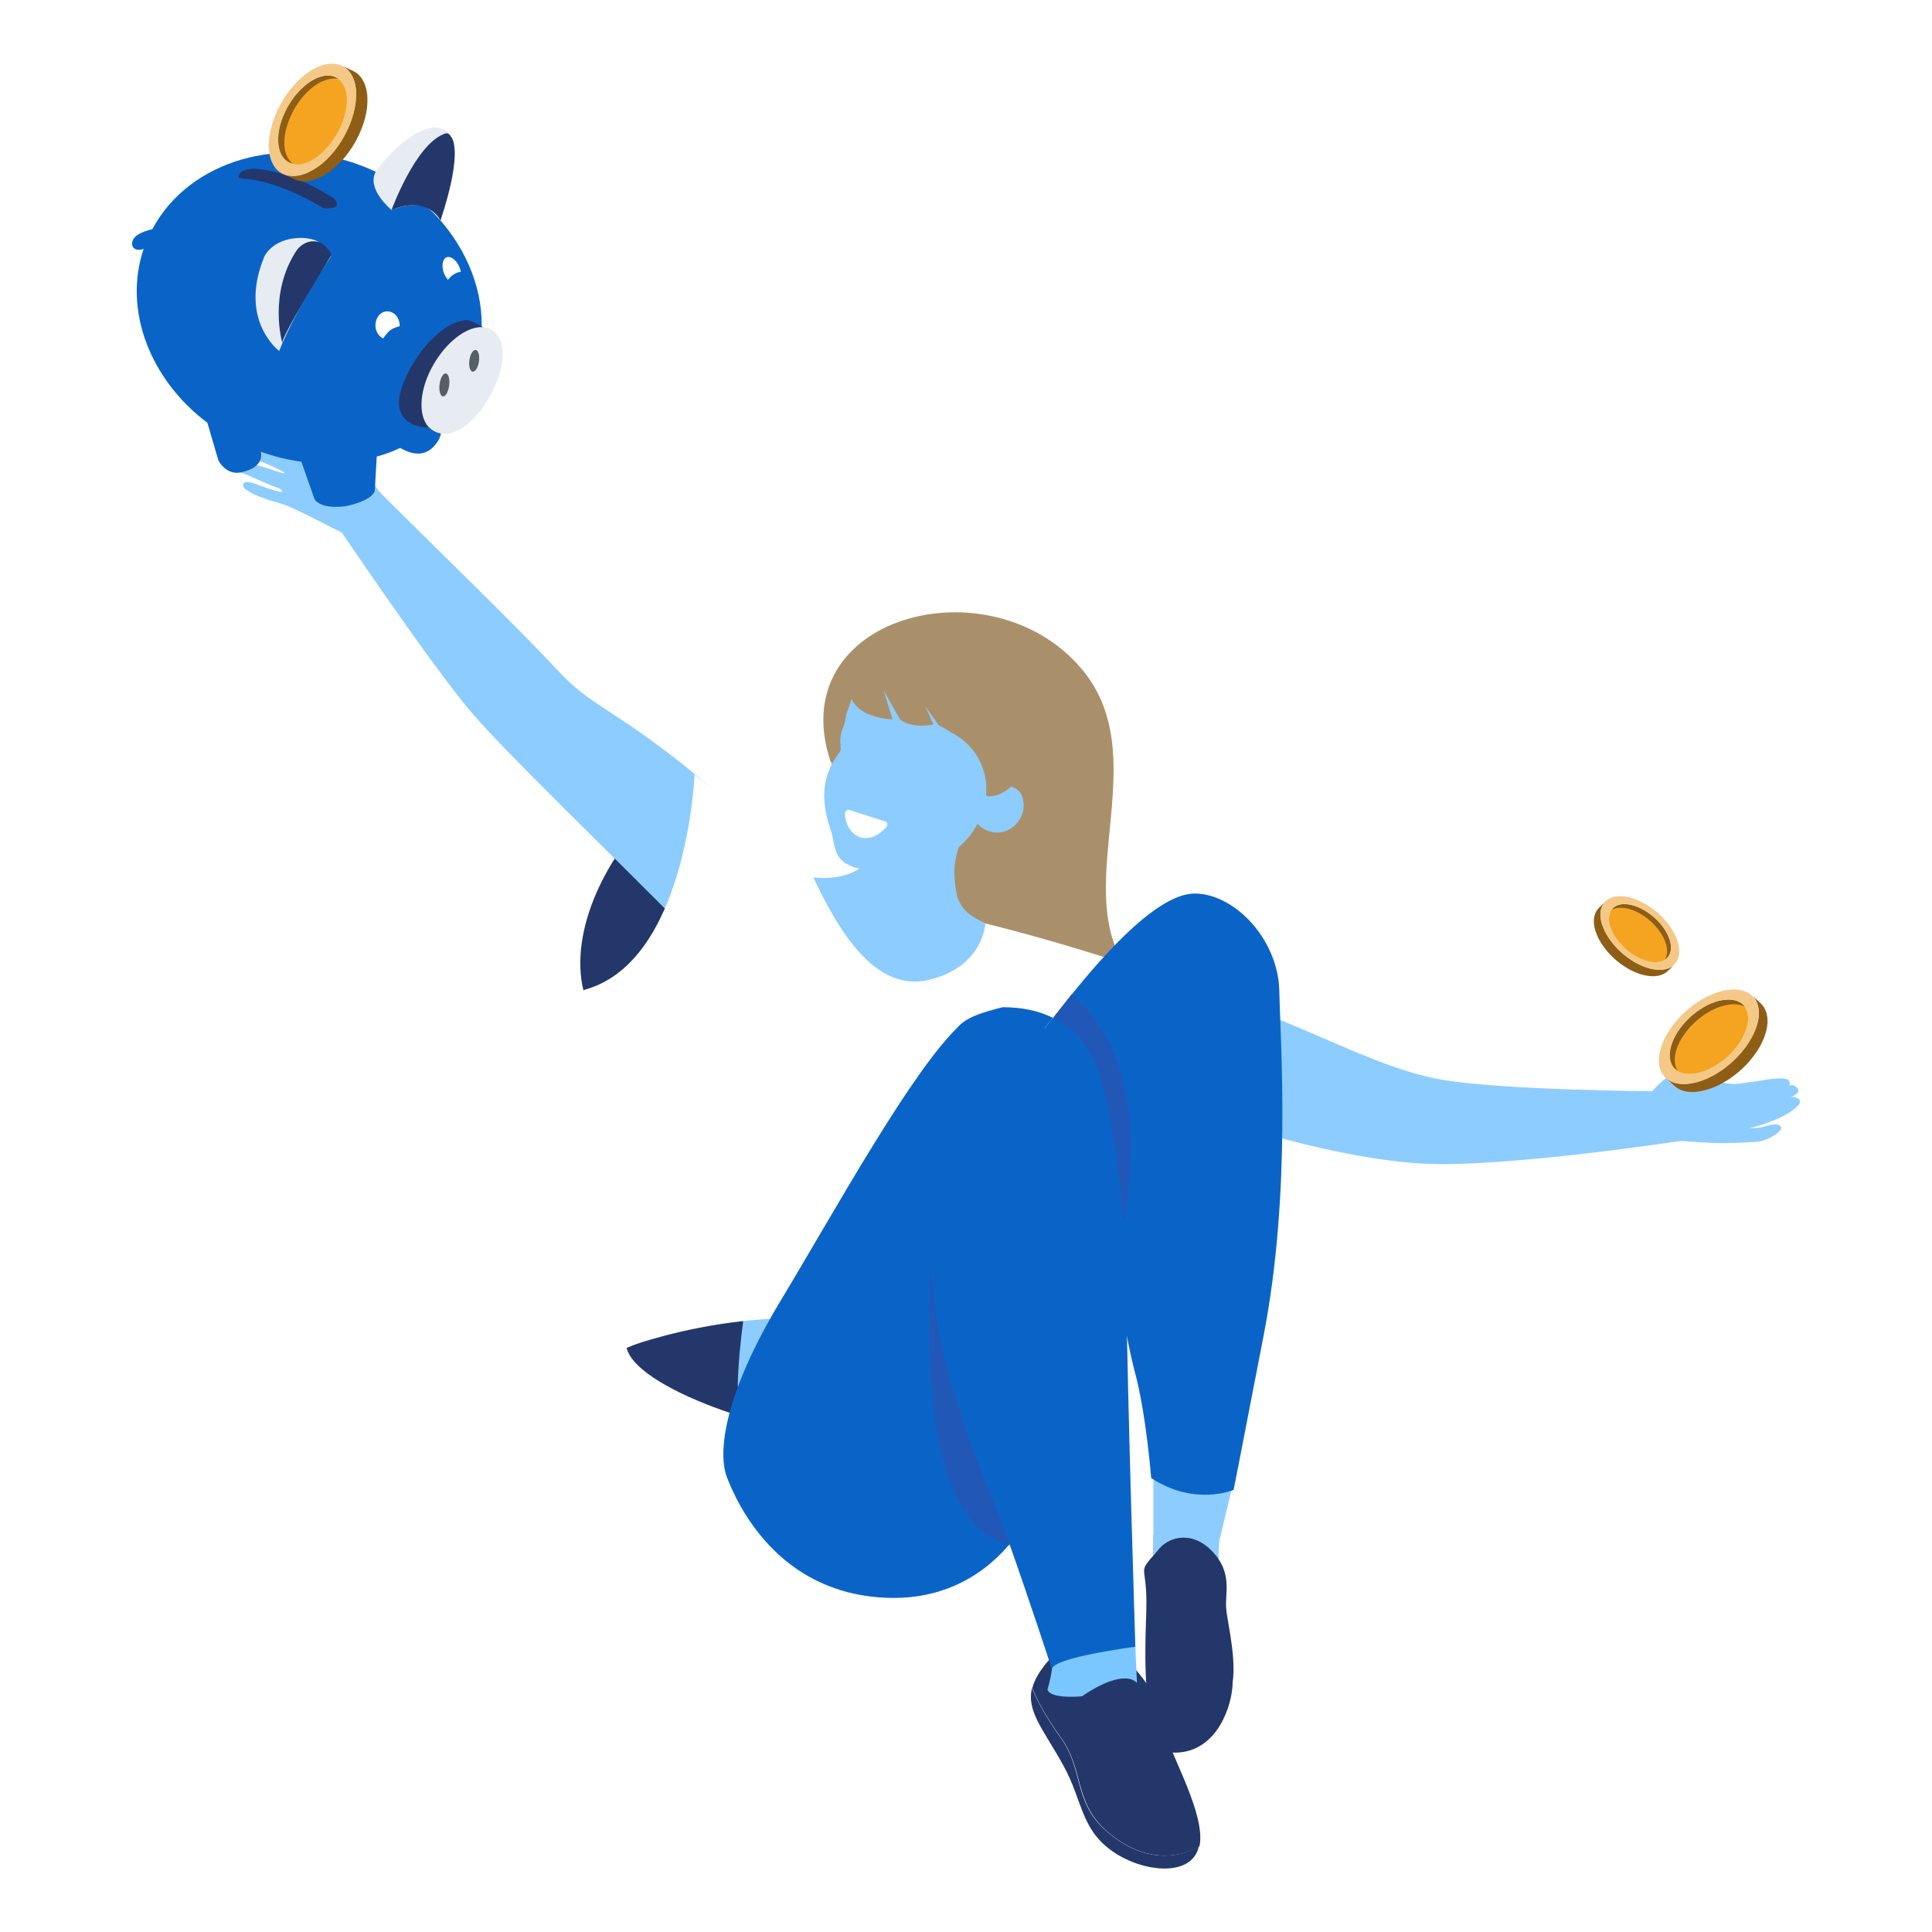 <?xml version="1.0" encoding="utf-8"?>
<!-- Generator: Adobe Illustrator 28.0.0, SVG Export Plug-In . SVG Version: 6.00 Build 0)  -->
<svg version="1.1" id="Capa_1" xmlns="http://www.w3.org/2000/svg" xmlns:xlink="http://www.w3.org/1999/xlink" x="0px" y="0px"
	 viewBox="0 0 600 600" style="enable-background:new 0 0 600 600;" xml:space="preserve">
<style type="text/css">
	.st0{fill:url(#SVGID_1_);}
	.st1{fill:#08B74B;}
	.st2{fill:url(#SVGID_00000073697103302917420250000003797229693202779283_);}
	.st3{fill:url(#SVGID_00000067954695294398482720000014474279211349610384_);}
	.st4{fill:url(#SVGID_00000176003799416230311030000014211110016911679406_);}
	.st5{fill:url(#SVGID_00000173121682395153997110000000302038119829612458_);}
	.st6{fill:#8C5D17;}
	.st7{fill:#23376B;}
	.st8{fill:#81B0DC;}
	.st9{fill:#7AC6FF;}
	.st10{fill:#4793DD;}
	.st11{fill:#19509D;}
	.st12{fill:#1460AA;}
	.st13{clip-path:url(#SVGID_00000078042807063222570730000016668711358543951770_);}
	.st14{fill:#1660A9;}
	.st15{opacity:0.5;fill:#998F7C;}
	.st16{fill:#CBDEF1;}
	.st17{fill:#F8DCCC;}
	.st18{fill:#23366B;}
	.st19{fill:#C17E1E;}
	.st20{fill:#9EC4DD;}
	.st21{fill:#FFFFFF;}
	.st22{fill:#7F8B97;}
	.st23{fill:url(#SVGID_00000008864421591129105940000011679634500180091534_);}
	.st24{fill:url(#SVGID_00000037655350614657299540000015666051526861005190_);}
	.st25{fill:#DCE1E5;}
	.st26{fill:#3DAE4F;}
	.st27{fill:#3DA248;}
	.st28{fill:#2E984F;}
	.st29{fill:#33724C;}
	.st30{fill:#29235C;}
	.st31{fill:#00478F;}
	.st32{fill:#000444;}
	.st33{fill:#002D77;}
	.st34{fill:#70BEF9;}
	.st35{fill:#052568;}
	.st36{fill:#BDBCBC;}
	.st37{fill:#E5ECF3;}
	.st38{fill:#000044;}
	.st39{fill:#79C6FF;}
	.st40{fill:#7AC4FD;}
	.st41{fill:#E03B25;}
	.st42{fill:#675F52;}
	.st43{fill:#C9D6E4;}
	.st44{fill:#574C45;}
	.st45{fill:#C07E1C;}
	.st46{fill:#8E5E16;}
	.st47{opacity:0.2;fill:url(#SVGID_00000142143878253900738440000010228463012352521904_);}
	.st48{fill:#F4A322;}
	.st49{fill:#B46E15;}
	.st50{fill:#F3C786;}
	.st51{opacity:0.2;fill:url(#SVGID_00000183934181547738310330000017614025938835154574_);}
	.st52{opacity:0.2;fill:url(#SVGID_00000005973450441272995760000009430383009353397386_);}
	.st53{fill:url(#SVGID_00000155142662950832412180000011993585448642114747_);}
	.st54{fill:#565E66;}
	.st55{fill:#ABBCCC;}
	.st56{fill:url(#SVGID_00000012453095420831532460000012580585491707493277_);}
	.st57{fill:#E6ECF2;}
	.st58{fill:#606060;}
	.st59{fill:url(#SVGID_00000019650622991054229080000003556540626546397606_);}
	.st60{fill:#1360A8;}
	.st61{fill:#A7C7E6;}
	.st62{fill:#002D76;}
	.st63{fill:#1E3058;}
	.st64{fill:#DFEBF7;}
	.st65{fill:#94BBE0;}
	.st66{fill:url(#SVGID_00000088122768921753019100000008169570560489952689_);}
	.st67{fill:#CAB9A1;}
	.st68{opacity:0.25;fill:url(#SVGID_00000039838506127674216160000009884167185783553711_);}
	.st69{fill:#8B5D17;}
	.st70{fill:#F3A224;}
	.st71{fill:#F3B256;}
	.st72{fill:url(#SVGID_00000015328174830903922170000007928138592672118193_);}
	.st73{fill:#E4EAF0;}
	.st74{fill:url(#SVGID_00000036971164124317042980000004938983088571216028_);}
	.st75{fill:#CCBFA3;}
	.st76{fill:url(#SVGID_00000138556747013510966260000008939182712493617068_);}
	.st77{opacity:0.5;}
	.st78{clip-path:url(#SVGID_00000103257844896707692030000016742303841857809544_);}
	.st79{filter:url(#Adobe_OpacityMaskFilter);}
	
		.st80{clip-path:url(#SVGID_00000056403115460440064730000002029188195685375120_);fill:url(#SVGID_00000056390958859217345980000015333692880753473932_);}
	
		.st81{clip-path:url(#SVGID_00000056403115460440064730000002029188195685375120_);mask:url(#SVGID_00000005248042562653293430000017017789313047247027_);fill:url(#SVGID_00000171682196744672952900000018135361885392423853_);}
	.st82{clip-path:url(#SVGID_00000023259803194817483520000016623076358607369905_);}
	.st83{filter:url(#Adobe_OpacityMaskFilter_00000065761614707996704480000012756748269684668332_);}
	
		.st84{clip-path:url(#SVGID_00000114038564589842554520000010692405000524382651_);fill:url(#SVGID_00000079472429528824545310000017110146432095367055_);}
	
		.st85{clip-path:url(#SVGID_00000114038564589842554520000010692405000524382651_);mask:url(#SVGID_00000045598847632593560880000006695484173191660436_);fill:url(#SVGID_00000096765924267291579460000008012888897698788765_);}
	.st86{clip-path:url(#SVGID_00000109718203840685938780000001442740461098080130_);fill:#23376B;}
	.st87{clip-path:url(#SVGID_00000011737209232778681450000006744585718606335901_);fill:#23376B;}
	.st88{clip-path:url(#SVGID_00000078757747110659643610000003538613650466721719_);fill:#1460AA;}
	.st89{clip-path:url(#SVGID_00000098925286662136981400000010453947376533992866_);fill:#23376B;}
	.st90{fill:#CCBBA3;}
	
		.st91{clip-path:url(#SVGID_00000178184487571279722060000002188367133608501914_);fill:url(#SVGID_00000001649486911685044060000000152063358940536449_);}
	.st92{fill:#F4B456;}
	.st93{fill:#F4C887;}
	.st94{fill:#8E5D16;}
	.st95{clip-path:url(#SVGID_00000145775414220648974030000012791091457636477574_);fill:#1E3058;}
	
		.st96{clip-path:url(#SVGID_00000049933678447670608470000001857187629366809479_);fill:url(#SVGID_00000023282202069453510240000009852426987437764003_);}
	.st97{fill:#332F29;}
	
		.st98{clip-path:url(#SVGID_00000176740074282880272660000008552526077558362250_);fill:url(#SVGID_00000135670889906730800010000011702955048011482276_);}
	.st99{fill:#F5A422;}
	.st100{fill:#818D99;}
	
		.st101{clip-path:url(#SVGID_00000163755632207593767880000010028472910111605425_);fill:url(#SVGID_00000130621500598471772630000017624200264348686492_);}
	.st102{clip-path:url(#SVGID_00000123441060500767220660000010515032480158431422_);fill:#1460AA;}
	
		.st103{clip-path:url(#SVGID_00000085208517847013755170000011883358380073731518_);fill:url(#SVGID_00000097467146137200091960000007075191341595145880_);}
	.st104{clip-path:url(#SVGID_00000004521410750839938510000008378761487815068862_);fill:#81B0DC;}
	
		.st105{clip-path:url(#SVGID_00000072271740234506991600000014740692740010761859_);fill:url(#SVGID_00000065057500542669762410000004593388427661856641_);}
	
		.st106{clip-path:url(#SVGID_00000083066560453243094020000003990095206950012840_);fill:url(#SVGID_00000163048393828350545610000010707564034895483327_);}
	.st107{clip-path:url(#SVGID_00000016032960859521187230000013727013790916803212_);fill:#1460AA;}
	.st108{clip-path:url(#SVGID_00000155866256764941243650000000160676984827707068_);fill:#1460AA;}
	
		.st109{clip-path:url(#SVGID_00000130620133383520168490000016541714148204243604_);fill:url(#SVGID_00000175322037970823976160000010471747411738401922_);}
	.st110{fill:#16549A;}
	.st111{fill:#4086D1;}
	
		.st112{clip-path:url(#SVGID_00000170966388626272121480000000097207627005892797_);fill:url(#SVGID_00000152945359458768899810000002819826309757402011_);}
	.st113{fill:#010039;}
	.st114{clip-path:url(#SVGID_00000159467382009481307600000016393959484935093145_);fill:#002D77;}
	.st115{clip-path:url(#SVGID_00000106147890909784773140000009780166391044152507_);fill:#052568;}
	
		.st116{clip-path:url(#SVGID_00000124131328422057883590000001414486253307691671_);fill:url(#SVGID_00000121245340095457635880000015423344650412351677_);}
	
		.st117{clip-path:url(#SVGID_00000091712676531945523050000002386856042579393971_);fill:url(#SVGID_00000091699395232278722550000012138427711380209048_);}
	
		.st118{clip-path:url(#SVGID_00000163031762127900757390000000341056391790673050_);fill:url(#SVGID_00000103985826164614321490000018058057172736878488_);}
	.st119{clip-path:url(#SVGID_00000006687817532762099350000007126944938025977732_);fill:#052568;}
	.st120{clip-path:url(#SVGID_00000127745476135266099520000014445996092701717151_);fill:#16549A;}
	.st121{opacity:0.65;fill:url(#SVGID_00000122722861883734605930000002910260301944272293_);}
	.st122{fill:url(#SVGID_00000175324527911364658250000002134220265034950054_);}
	.st123{clip-path:url(#XMLID_00000052084767908650068730000013953150352824443275_);fill:#FFFFFF;}
	.st124{fill:url(#SVGID_00000083055073491097701990000006982826483643045310_);}
	.st125{fill:url(#SVGID_00000066494045557152139330000011709597433005643962_);}
	.st126{fill:#988C7A;}
	.st127{fill:#CFB99F;}
	.st128{fill:#965B00;}
	.st129{fill:#FFB03E;}
	.st130{fill:url(#SVGID_00000030448352712493595260000018390661932502805151_);}
	.st131{fill:#78C4FD;}
	.st132{fill:#1460A8;}
	.st133{fill:#BF0000;}
	.st134{fill:none;stroke:#000000;stroke-miterlimit:10;}
	.st135{fill:url(#SVGID_00000078039989411231414040000017076090814744195514_);}
	.st136{fill:#4F9DE5;}
	.st137{fill:#003686;}
	.st138{fill:url(#SVGID_00000106830097024531110240000015517220181077085114_);}
	.st139{fill:url(#SVGID_00000096053005766485602270000014137497561496465338_);}
	.st140{fill:#F5CE89;}
	.st141{fill:#D1C2A9;}
	.st142{fill:#F6AE00;}
	.st143{fill:#C88900;}
	.st144{fill:url(#SVGID_00000085212845019286969990000017718272302556392359_);}
	.st145{opacity:0.25;fill:url(#SVGID_00000121974034530213446960000010053527707408064142_);}
	.st146{fill:url(#SVGID_00000039119806186631523210000006592248636578545319_);}
	.st147{fill:#81BFEA;}
	.st148{fill:#23366A;}
	.st149{fill:#1B1D3C;}
	.st150{fill:#06488B;}
	.st151{fill:#575F67;}
	.st152{fill:#F6E5C4;}
	.st153{fill:#332F2A;}
	.st154{fill:url(#SVGID_00000096766586462960607970000012759615122309459626_);}
	.st155{clip-path:url(#SVGID_00000124124217649066858950000008189661395290111884_);}
	.st156{fill:url(#SVGID_00000038413812186285226790000013058037175706706836_);}
	.st157{fill:url(#SVGID_00000134237558248207563960000013532641758380696210_);}
	.st158{fill:url(#SVGID_00000066495592790096031030000003208549278622796470_);}
	.st159{fill:#FFE6CA;}
	.st160{fill:#F2C685;}
	.st161{fill:none;stroke:#1460A8;stroke-width:3;stroke-linecap:round;stroke-linejoin:round;stroke-miterlimit:10;}
	.st162{fill:url(#SVGID_00000052798033857821193620000013110486658115299476_);}
	.st163{fill:#332E29;}
	.st164{fill:url(#SVGID_00000150082391008115274740000014829408434313408170_);}
	.st165{fill:#F3A222;}
	.st166{fill:url(#SVGID_00000057128660574417945200000012091547362270962328_);}
	.st167{fill:url(#SVGID_00000119822958160251722300000000556319704155834528_);}
	.st168{fill:url(#SVGID_00000101818606012896654270000013440096003610482852_);}
	.st169{fill:url(#SVGID_00000158007000111251003490000000420141366151732157_);}
	.st170{fill:#F2B256;}
	.st171{fill:url(#SVGID_00000053505709150274951750000009714952500466600639_);}
	.st172{fill:url(#SVGID_00000065054341425564688410000008350687850603296702_);}
	.st173{fill:url(#SVGID_00000087375422231655146650000000865882031752165542_);}
	.st174{fill:url(#SVGID_00000124870658560660980020000001509763950309291441_);}
	.st175{fill:url(#SVGID_00000163751768864342831440000011057459645349229464_);}
	.st176{fill:url(#SVGID_00000087396794947817587230000004788156805706638495_);}
	.st177{fill:url(#SVGID_00000124868169910212426960000005585355767303678909_);}
	.st178{fill:url(#SVGID_00000134247322944397713150000018386620204761753473_);}
	.st179{opacity:0.25;fill:#7AC4FD;}
	.st180{clip-path:url(#SVGID_00000142865955417462160810000003106976176283335332_);}
	.st181{enable-background:new    ;}
	.st182{fill:url(#SVGID_00000047764310838783831370000005961742309094611603_);}
	.st183{fill:url(#SVGID_00000030464587170947959400000013820883332172204960_);}
	.st184{fill:url(#SVGID_00000018216219323430790350000010564780652695347094_);}
	.st185{fill:url(#SVGID_00000013889634960783888650000004961951848548662927_);}
	.st186{fill:url(#SVGID_00000052074359656642952560000002512139448657736894_);}
	.st187{fill:url(#SVGID_00000177449433791138174170000011250642270158188939_);}
	.st188{opacity:0.26;fill:#FFFFFF;}
	.st189{fill:url(#SVGID_00000070815348710094939930000013765558886665572274_);}
	.st190{fill:url(#SVGID_00000130628524025085533700000003803439263622850700_);}
	.st191{fill:url(#SVGID_00000025422869038452194110000013310824183379565960_);}
	.st192{fill:url(#SVGID_00000165945783441755365590000011257907518282754720_);}
	.st193{fill:url(#SVGID_00000047749969235049610790000015162077334416104879_);}
	.st194{fill:url(#SVGID_00000077320689163754916100000002384216915961195907_);}
	.st195{fill:url(#SVGID_00000149366740492314439640000001792144746488218805_);}
	.st196{fill:url(#SVGID_00000059990425484916497220000013668780681210006441_);}
	.st197{fill:url(#SVGID_00000071529155335977093800000013014109387653402289_);}
	.st198{fill:url(#SVGID_00000076577687972033689420000004599353415319879811_);}
	.st199{fill:url(#SVGID_00000169522877968759889080000005147250886674090898_);}
	.st200{fill:url(#SVGID_00000057130720469362540060000017742637133398869137_);}
	.st201{fill:url(#SVGID_00000180333843092531552240000002574296191180005027_);}
	.st202{fill:url(#SVGID_00000097472210605545539330000012897798026863768736_);}
	.st203{fill:url(#SVGID_00000096780510862796266300000018189878885027604368_);}
	.st204{fill:url(#SVGID_00000124843109288457739840000003220218457049927323_);}
	.st205{fill:url(#SVGID_00000011011035204956093360000002874817369954934950_);}
	.st206{fill:url(#SVGID_00000148655203273385954840000005954695314824991636_);}
	.st207{fill:url(#SVGID_00000133509814027592286620000012725769939078316435_);}
	.st208{fill:url(#SVGID_00000157299491991122066370000000862889047287968946_);}
	.st209{fill:url(#SVGID_00000135657203272813902330000009440977433206394797_);}
	.st210{fill:url(#SVGID_00000165932118130213434370000014427345973449125561_);}
	.st211{fill:#BF7E1D;}
	.st212{fill:url(#SVGID_00000101081362456401746380000018361799792077325200_);}
	.st213{clip-path:url(#SVGID_00000065793693676938088500000001373478857425761714_);fill:#8C5D17;}
	.st214{fill:none;stroke:#FFE6CA;stroke-width:5;stroke-linecap:round;stroke-linejoin:round;stroke-miterlimit:10;}
	.st215{fill:#23376B;stroke:#7AC4FD;stroke-width:2;stroke-linecap:round;stroke-linejoin:round;stroke-miterlimit:10;}
	.st216{opacity:0.25;fill:url(#SVGID_00000075162062161341925470000005530377403884924040_);}
	.st217{fill:url(#SVGID_00000117668854336005068020000018165419049913854125_);}
	.st218{fill:url(#SVGID_00000107572526160381181200000001667928321485890207_);}
	.st219{fill:url(#SVGID_00000003815698542086620920000000325247074165588393_);}
	.st220{fill:#4791DB;}
	.st221{fill:url(#SVGID_00000170977981673715085310000003743760990022399417_);}
	.st222{fill:url(#SVGID_00000127731980219717854510000005654806044682468508_);}
	.st223{fill:url(#SVGID_00000138558312652451809730000005541410119170586262_);}
	.st224{fill:url(#SVGID_00000000907451134483065490000004436511023533597075_);}
	.st225{fill:url(#SVGID_00000021098082380139128830000000756840344961548936_);}
	.st226{clip-path:url(#SVGID_00000076583258311691235590000017929109881273471141_);}
	.st227{fill:none;stroke:#7AC4FD;stroke-width:4;stroke-linecap:round;stroke-linejoin:round;stroke-miterlimit:10;}
	.st228{clip-path:url(#SVGID_00000004526695674958378160000013347422429870549681_);}
	.st229{fill:none;stroke:#1460A8;stroke-width:2;stroke-linecap:round;stroke-linejoin:round;stroke-miterlimit:10;}
	.st230{clip-path:url(#SVGID_00000148651747895347030580000015364968621845346226_);}
	.st231{clip-path:url(#SVGID_00000155842464305661508580000009008692832733590965_);}
	.st232{clip-path:url(#SVGID_00000142894262737369609510000003802194874134143415_);}
	.st233{clip-path:url(#SVGID_00000013903343310719063270000011380131013193121981_);}
	.st234{fill:url(#SVGID_00000168828187313403328390000002987087746684637072_);}
	.st235{clip-path:url(#SVGID_00000150817995128397877170000007802800718078882958_);}
	.st236{clip-path:url(#SVGID_00000129926365767759729820000007192561924473337019_);}
	.st237{clip-path:url(#SVGID_00000101094313935156121650000016407006586570291900_);}
	.st238{clip-path:url(#SVGID_00000034092239703478349070000015833065209182355385_);}
	.st239{fill:#A9BACB;}
	.st240{fill:none;}
	.st241{clip-path:url(#SVGID_00000026875189427408115090000006048186875593383337_);fill:#000444;}
	.st242{clip-path:url(#SVGID_00000083772951056229865660000008263132687327710094_);fill:#000444;}
	.st243{fill:none;stroke:#000444;stroke-width:11;stroke-miterlimit:10;}
	.st244{fill:url(#SVGID_00000038403961964993529210000008190576026180949120_);}
	.st245{fill:url(#SVGID_00000110460836083126043220000005663741281099244938_);}
	.st246{fill:url(#SVGID_00000140000801593407001390000014361680923314911634_);}
	.st247{fill:url(#SVGID_00000073699547213010805330000015567549901148269755_);}
	.st248{fill:url(#SVGID_00000075857015285260229890000004125943406953710248_);}
	.st249{fill:url(#SVGID_00000066516743100751645250000007438688196027270569_);}
	.st250{fill:url(#SVGID_00000048462485087251889850000008332504506794022301_);}
	.st251{fill:#3A362E;}
	.st252{fill:#BD7E1E;}
	.st253{fill:#F1A022;}
	.st254{fill:#0F3353;}
	.st255{fill:url(#SVGID_00000179624112669150361970000003238508411839458989_);}
	.st256{fill:#F4AC00;}
	.st257{fill:#BF8002;}
	.st258{fill:url(#SVGID_00000044152170224101849640000004305701276792410039_);}
	.st259{fill:url(#SVGID_00000044883715384165440650000007936081260506354825_);}
	.st260{fill:#966901;}
	.st261{fill:url(#SVGID_00000087384268321437528740000011326245968513675649_);}
	.st262{fill:url(#SVGID_00000042009374435654095680000004416051853929454471_);}
	.st263{fill:url(#SVGID_00000088838379396692532990000018203010011180925319_);}
	.st264{fill:url(#SVGID_00000091702147102201650630000015327922079403273609_);}
	.st265{fill:#8C5F00;}
	.st266{opacity:0.2;fill:url(#SVGID_00000016783457748598655960000011245714104436454048_);}
	.st267{fill:#FFE4C8;}
	.st268{fill:#8B5D18;}
	.st269{fill:url(#SVGID_00000024687542378774165660000004894199564304549547_);}
	.st270{fill:url(#SVGID_00000044159283221325703990000016846022010190070415_);}
	.st271{fill:#A5B6C9;}
	.st272{opacity:0.2;fill:url(#SVGID_00000085251681040288860870000011915451454579400837_);}
	.st273{fill:#C18000;}
	.st274{fill:#F6A300;}
	.st275{fill:#F3C77C;}
	.st276{fill:url(#SVGID_00000178188821575522939870000004476186414422221227_);}
	.st277{fill:url(#SVGID_00000144330640079502135550000012894276914318804147_);}
	.st278{fill:#8E5F00;}
	.st279{fill:#2B2E34;}
	.st280{fill:#7F8A98;}
	.st281{fill:#565D67;}
	.st282{fill:url(#SVGID_00000088121798221720106970000004254140733855022261_);}
	.st283{fill:url(#SVGID_00000132084261031613781600000005613620054389153442_);}
	.st284{fill:url(#SVGID_00000119811015749708084210000001926951834472155776_);}
	.st285{fill:url(#SVGID_00000106132017333660633080000013824781769936320906_);}
	.st286{fill:url(#SVGID_00000170981662934259314020000003258322895366324627_);}
	.st287{fill:url(#SVGID_00000152240916754326716860000016293019919832935337_);}
	.st288{fill:url(#SVGID_00000069391706194950596830000016953839489211331988_);}
	.st289{fill:#FFE8CC;}
	.st290{fill:url(#SVGID_00000047056447141694510330000012168079159660503213_);}
	.st291{opacity:0.25;fill:url(#SVGID_00000139976346437920206240000005253648385020212662_);}
	.st292{fill:url(#SVGID_00000117663692598091488380000015808395939499563152_);}
	.st293{fill:#DFDFDF;}
	.st294{opacity:0.25;fill:url(#SVGID_00000102508394261707676120000009202808867550497412_);}
	.st295{fill:url(#SVGID_00000098921130943136691180000004204718379378349472_);}
	.st296{opacity:0.25;fill:url(#SVGID_00000058591692154503694900000015898192954010225075_);}
	.st297{fill:#555555;}
	.st298{fill:#000045;}
	.st299{fill:url(#SVGID_00000179615943795595871990000003444098501783630210_);}
	.st300{fill:#F9E9CF;}
	.st301{fill:#EAF0F4;}
	.st302{fill:url(#SVGID_00000050631031881800281990000002194168686268927894_);}
	.st303{fill:#DB8F21;}
	.st304{fill:#206DB2;}
	.st305{fill:#CAD8E5;}
	.st306{fill:url(#SVGID_00000012445387101483918030000008885241463707745959_);}
	.st307{fill:#E7ECF3;}
	.st308{fill:#004791;}
	.st309{fill:#1460A9;}
	.st310{fill:#665E52;}
	.st311{fill:#F4DABE;}
	.st312{display:none;}
	.st313{display:inline;}
	.st314{display:none;fill:#FFE8CC;}
	.st315{display:inline;fill:#FFE8CC;}
	.st316{fill:#9A8E7A;}
	.st317{fill:#2E7AC4;}
	.st318{fill:#F8F4EE;}
	.st319{opacity:0.5;fill:#E2D7C9;}
	.st320{fill:#7B6A58;}
	.st321{fill:#966800;}
	.st322{fill:#F2AB00;}
	.st323{fill:#FFE7CB;}
	.st324{clip-path:url(#SVGID_00000070840392808398420730000013279196787845298091_);enable-background:new    ;}
	.st325{fill:#2A303B;}
	.st326{fill:#292F39;}
	.st327{fill:#282D38;}
	.st328{fill:url(#SVGID_00000098202272811994212720000001463121728455792256_);}
	.st329{fill:#F0C484;}
	.st330{fill:url(#SVGID_00000055687948898848638770000014107876386065577110_);}
	.st331{fill:url(#SVGID_00000116213933233306328740000007659366591030050996_);}
	.st332{fill:url(#SVGID_00000078018545963152640840000015721898867073004729_);}
	.st333{fill:#87CAFF;}
	.st334{fill:url(#SVGID_00000023254834513198063990000018143281987841713823_);}
	.st335{fill:url(#SVGID_00000132082039466614208360000008250187657481004697_);}
	.st336{fill:url(#SVGID_00000075128611609448017820000005580088723571248061_);}
	.st337{fill:url(#SVGID_00000014600979732269851640000007183573991488053889_);}
	.st338{fill:url(#SVGID_00000165220362220624484340000014331447410096337582_);}
	.st339{fill:url(#SVGID_00000012446849957408297210000003900219701856114581_);}
	.st340{fill:url(#SVGID_00000106856843241905238110000015915807185873294225_);}
	.st341{fill:url(#SVGID_00000081628512614697630110000014870172022741130412_);}
	.st342{fill:url(#SVGID_00000114044867439598485690000014492199579577972627_);}
	.st343{fill:url(#SVGID_00000155841943931686155920000001628782106700061878_);}
	.st344{fill:url(#SVGID_00000182512838583869114680000010866847506924701875_);}
	.st345{fill:url(#SVGID_00000045577683453329213050000010647665176566930833_);}
	.st346{fill:url(#SVGID_00000140697029285315158180000012976642331826490291_);}
	.st347{fill:url(#SVGID_00000178925987307262431670000009878053379934116245_);}
	.st348{fill:url(#SVGID_00000119087380799900919570000008589648634143249025_);}
	.st349{fill:#03044C;}
	.st350{fill:url(#SVGID_00000036243902610124370390000003173461117106254721_);}
	.st351{fill:#153384;}
	.st352{fill:#C98A00;}
	.st353{fill:url(#SVGID_00000003820515215411023220000009364970554125729716_);}
	.st354{fill:#FDEAD0;}
	.st355{fill:#F1CB8B;}
	.st356{fill:url(#SVGID_00000160907945012458836580000000771130522434084005_);}
	.st357{fill:#8998A1;}
	.st358{fill:#063584;}
	.st359{fill:#A3AEB5;}
	.st360{fill:#6C818D;}
	.st361{fill:#232A3A;}
	.st362{opacity:0.45;}
	.st363{clip-path:url(#SVGID_00000007402346538004114170000001632831716450946454_);}
	.st364{fill:url(#SVGID_00000170263825606245506390000014658825276422062227_);}
	.st365{fill:url(#SVGID_00000116932464618061654760000005136438295728864396_);}
	.st366{fill:url(#SVGID_00000183943803027571112310000017616834948750596997_);}
	.st367{fill:#966702;}
	.st368{fill:#88C9FD;}
	.st369{fill:url(#SVGID_00000008131578975613298920000014580418107629133735_);}
	.st370{fill:url(#SVGID_00000142152060737722927360000013861292123890741636_);}
	.st371{fill:#206DB3;}
	.st372{fill:url(#SVGID_00000139995203124353400640000007888063285335830966_);}
	
		.st373{clip-path:url(#SVGID_00000173841821745537007600000013439349935376411790_);fill:url(#SVGID_00000083798124231613439790000018235106254817146775_);}
	
		.st374{clip-path:url(#SVGID_00000148638698859456637230000017171219052082522289_);fill:url(#SVGID_00000031201820001429306420000005515986337643964074_);}
	
		.st375{clip-path:url(#SVGID_00000072273237644752328560000003648633550318698115_);fill:url(#SVGID_00000004532697263167919340000005206873461900673215_);}
	
		.st376{clip-path:url(#SVGID_00000018924771552749721690000015491742857274452868_);fill:url(#SVGID_00000129201084618088676700000011474338623877463947_);}
	
		.st377{clip-path:url(#SVGID_00000149367698167396112770000017903753236400598680_);fill:url(#SVGID_00000100342259028815361640000006481434128013218706_);}
	
		.st378{clip-path:url(#SVGID_00000033362186875965781830000007786065331208506031_);fill:url(#SVGID_00000048492829671411987090000002189066009893321365_);}
	
		.st379{clip-path:url(#SVGID_00000137096957357222858900000007449959547424316594_);fill:url(#SVGID_00000049188844427117484620000011832271929028440254_);}
	.st380{fill:#FCEACE;}
	.st381{fill:#FCE6CA;}
	.st382{opacity:0.2;fill:#D92800;}
	.st383{fill:#F3A223;}
	.st384{fill:#8C5D16;}
	.st385{fill:url(#SVGID_00000120525175107522582900000011830135964437464478_);}
	.st386{fill:url(#SVGID_00000045607488672462559300000010084035278372232120_);}
	.st387{fill:url(#SVGID_00000132066663573725970180000014758237426622868403_);}
	.st388{fill:url(#SVGID_00000114058620954396815170000008121779636179158685_);}
	.st389{fill:url(#SVGID_00000124126959498786361700000016793181710178894772_);}
	.st390{fill:url(#SVGID_00000010305673767252686070000002913202925944564136_);}
	.st391{fill:#04102E;}
	.st392{fill:#042A5E;}
	.st393{fill:#0A4388;}
	.st394{fill:url(#SVGID_00000009591569218674644270000012860187317164520335_);}
	.st395{opacity:0.25;fill:#8DC8FF;}
	.st396{fill:#E2F1FF;}
	.st397{clip-path:url(#SVGID_00000022551945626503804820000002880457510254597289_);enable-background:new    ;}
	.st398{fill:url(#SVGID_00000179632473180792011660000006385833307039987880_);}
	.st399{fill:url(#SVGID_00000180362925493748884010000017132238498595251596_);}
	.st400{fill:#FCE9CF;}
	.st401{clip-path:url(#SVGID_00000055681237578235072170000018137303853196178073_);enable-background:new    ;}
	.st402{fill:url(#SVGID_00000021836073678183333320000007708798088641773721_);}
	.st403{fill:url(#SVGID_00000124120635298720160730000011362396549597112767_);}
	.st404{fill:url(#SVGID_00000042006260958457970690000014294489722773211549_);}
	.st405{fill:#133595;}
	.st406{clip-path:url(#SVGID_00000108282007514035199920000015735609983874997690_);enable-background:new    ;}
	.st407{fill:#303744;}
	.st408{fill:#2F3642;}
	.st409{fill:#2E3341;}
	.st410{fill:url(#SVGID_00000088818695630020084730000001910869816457852293_);}
	.st411{fill:url(#SVGID_00000132788230365407409740000016959317166310008506_);}
	.st412{fill:url(#SVGID_00000083063573627003026220000013509001057419363242_);}
	.st413{fill:url(#SVGID_00000151512863459325358750000015609877401960271027_);}
	.st414{fill:#D6CDB5;}
	.st415{fill:#A9A08D;}
	.st416{fill:#423D34;}
	.st417{fill:url(#SVGID_00000128453477275002625320000000914602845167902374_);}
	.st418{fill:url(#SVGID_00000090263509972789483190000005624727424278578078_);}
	.st419{fill:url(#SVGID_00000075856872056626434160000004388927915052061617_);}
	.st420{fill:url(#SVGID_00000142862420307520923730000002799001371942024617_);}
	.st421{fill:url(#SVGID_00000051369526297639427220000002191203861614792110_);}
	.st422{fill:#4C4C4C;}
	.st423{fill:url(#SVGID_00000166665864264834572430000012602496978302420670_);}
	.st424{fill:url(#SVGID_00000153679977021161243640000015830211918461083064_);}
	.st425{fill:url(#SVGID_00000007417235457552968990000016929066518150865570_);}
	.st426{fill:#E4E4E4;}
	.st427{fill:url(#SVGID_00000036942864166529745550000018028636151329823932_);}
	.st428{fill:url(#SVGID_00000109740380981741653820000010184578893426106008_);}
	.st429{fill:url(#SVGID_00000101061335087450974250000015562284889328896948_);}
	.st430{fill:#C6CFD2;}
	.st431{fill:url(#XMLID_00000173883450266307842160000008404499255602927014_);}
	.st432{fill:url(#XMLID_00000069359844767384899790000012814299136923091126_);}
	.st433{fill:#04005B;}
	.st434{fill:#F1F4F8;}
	.st435{fill:url(#XMLID_00000024699199448297563150000006080574000066966404_);}
	.st436{fill:#9AD1FF;}
	.st437{fill:url(#XMLID_00000060738388124610316690000000804310824976606650_);}
	.st438{opacity:0.45;fill:url(#SVGID_00000005231742857620447780000015065268061022578334_);}
	.st439{fill:#C69100;}
	.st440{fill:url(#SVGID_00000175322131576643390850000008078868380773814970_);}
	.st441{fill:url(#SVGID_00000008132418509940606710000014690784864772824999_);}
	.st442{opacity:0.2;}
	.st443{fill:url(#SVGID_00000033342909547868941900000008193162928163393174_);}
	.st444{fill:url(#SVGID_00000068653751029615456490000005816569500459393155_);}
	.st445{clip-path:url(#SVGID_00000182525157661937600060000003664797777581977486_);}
	.st446{fill:url(#SVGID_00000060027142199430057940000009114594116938379931_);}
	.st447{fill:url(#SVGID_00000043456984496098767930000005242850948327312537_);}
	.st448{fill:url(#SVGID_00000013911434426288991840000017692487602340734123_);}
	.st449{fill:#946800;}
	.st450{fill:url(#SVGID_00000011014053634899219960000000334142721711299517_);}
	.st451{fill:#0F3384;}
	.st452{fill:url(#SVGID_00000108285540399361472930000003954403848826992297_);}
	.st453{fill:url(#SVGID_00000093878881891633222360000012845429625976773011_);}
	.st454{fill:url(#SVGID_00000020371644828023929750000015429358426236820865_);}
	.st455{fill:url(#SVGID_00000018929462540924037470000014993048020294231712_);}
	.st456{fill:url(#SVGID_00000053534344313660839460000006146647976607968169_);}
	.st457{clip-path:url(#SVGID_00000067914307089546290170000005244855393582754722_);}
	.st458{clip-path:url(#SVGID_00000147925760572645714610000005160342407220309429_);}
	.st459{clip-path:url(#SVGID_00000170266155461456773000000011275270682929600915_);}
	.st460{clip-path:url(#SVGID_00000064327695475440469620000013771168713577521553_);}
	.st461{clip-path:url(#SVGID_00000153680247977758386000000007227647852882716837_);}
	.st462{clip-path:url(#SVGID_00000057830335228424029250000013060273086751503278_);}
	.st463{clip-path:url(#SVGID_00000062164472783868500430000017109331537196397744_);}
	.st464{clip-path:url(#SVGID_00000065754863184267618980000015818885247292665502_);}
	.st465{clip-path:url(#SVGID_00000000209445710514834000000017779986738012630701_);}
	.st466{clip-path:url(#SVGID_00000037664649362365187690000015889097290874288299_);}
	.st467{clip-path:url(#SVGID_00000085950827700429932490000001431075413305102777_);}
	.st468{clip-path:url(#SVGID_00000060710830779761834860000004437399888241615524_);}
	.st469{fill:url(#SVGID_00000152262616776454075490000009119671658946003091_);}
	.st470{fill:url(#SVGID_00000137828027581104331280000016141644688741612420_);}
	.st471{fill:url(#SVGID_00000132804202617743512490000009722703631656622772_);}
	.st472{clip-path:url(#SVGID_00000151544680390554344510000014385941042484096938_);fill:#7AC6FF;}
	.st473{fill:url(#SVGID_00000141443710242386275870000005991375663870024616_);}
	.st474{fill:url(#SVGID_00000164483791440185054390000011450273564454074001_);}
	.st475{fill:url(#SVGID_00000109728246845825254550000004498917334107570861_);}
	.st476{fill:#E5EBF1;}
	.st477{fill:#D90000;}
	.st478{fill:#F05C4F;}
	.st479{fill:#CDC79D;}
	.st480{fill:#F8F7E2;}
	.st481{fill:#078232;}
	.st482{fill:#52B575;}
	.st483{fill:url(#SVGID_00000056395048512523565510000011853983080091313080_);}
	.st484{clip-path:url(#SVGID_00000012456978861766338770000016847212378200497307_);}
	.st485{fill:url(#SVGID_00000162316223675912103500000010290195426573241987_);}
	.st486{fill:url(#SVGID_00000068659722119198362990000000637193297295657129_);}
	.st487{fill:url(#SVGID_00000177482128431808762180000005875334976914587070_);}
	.st488{fill:url(#SVGID_00000031201351530117500540000010629504638583604413_);}
	.st489{fill:url(#SVGID_00000047061416159583501660000015005914760443102355_);}
	.st490{fill:url(#SVGID_00000123434749496349007160000006617375722370180022_);}
	.st491{fill:url(#SVGID_00000012465213404253193630000015594958754700933770_);}
	.st492{fill:url(#SVGID_00000034791713872769746940000006609097690617911937_);}
	.st493{fill:url(#SVGID_00000133507169337162058620000012490888838198828718_);}
	.st494{fill:url(#SVGID_00000047781986627327443800000007927022760597953463_);}
	.st495{fill:url(#SVGID_00000000914733453190476540000004418960633405190553_);}
	.st496{fill:url(#SVGID_00000039835551837896740190000016684204135633621392_);}
	.st497{fill:url(#SVGID_00000161619465984794112880000015386025596537528200_);}
	.st498{fill:url(#SVGID_00000119091886063796239100000006663189112888529805_);}
	.st499{fill:url(#SVGID_00000080168973897955482920000002502206589783387827_);}
	.st500{fill:none;stroke:#FFFFFF;stroke-width:6;stroke-miterlimit:10;}
	.st501{fill:none;stroke:#FFFFFF;stroke-width:6;stroke-miterlimit:10;stroke-dasharray:10.428,10.428;}
	.st502{clip-path:url(#SVGID_00000147905058889622779990000012911699209180673176_);fill:#E2F1FF;}
	.st503{fill:url(#SVGID_00000000918683317842874500000012684571870673958556_);}
	.st504{fill:url(#SVGID_00000090281185253840061840000015228258370976264844_);}
	.st505{fill:#044F1F;}
	.st506{fill:#002A79;}
	.st507{opacity:0.25;fill:#7AC6FF;}
	.st508{fill:#000050;}
	.st509{fill:#634E42;}
	.st510{fill:#599CE4;}
	.st511{fill:#226AB6;}
	.st512{fill:#9FD3FD;}
	.st513{fill:#2E4E9C;}
	.st514{fill:url(#SVGID_00000085970635481294649420000001953521796143508152_);}
	.st515{fill:url(#SVGID_00000069361589721547115610000007954970350987367339_);}
	.st516{fill:#77C4FF;}
	.st517{fill:#000145;}
	.st518{fill:#4390DF;}
	.st519{fill:url(#SVGID_00000120538307838354827220000005774577657112512414_);}
	.st520{fill:url(#SVGID_00000111166986986059043450000014483341928091586698_);}
	.st521{clip-path:url(#SVGID_00000106121737509028083760000005925796618699249574_);}
	.st522{fill:#FFC300;}
	.st523{fill:url(#SVGID_00000150068437018714863080000006294502820288138685_);}
	.st524{fill:url(#SVGID_00000043442850538661111540000008594715433038256558_);}
	.st525{fill:#FBC12C;}
	.st526{fill:#ED0706;}
	.st527{fill:url(#SVGID_00000108271374141236270850000015545909625760239504_);}
	.st528{fill:#0F0F0F;}
	.st529{fill:#1A1A1A;}
	.st530{fill:url(#SVGID_00000067939625959401084900000011911663766469625732_);}
	.st531{fill:#002C80;}
	.st532{fill:#F2F7FC;}
	.st533{fill:url(#SVGID_00000023262912674662313180000000386644766263211685_);}
	.st534{fill:url(#SVGID_00000131334346116771382920000002176856732074434469_);}
	
		.st535{clip-path:url(#SVGID_00000176721317036769519900000010261841000731346067_);fill:url(#SVGID_00000041273811567859409260000002230363141227989925_);}
	.st536{fill:#422013;}
	.st537{fill:#F7E7C5;}
	.st538{fill:#645E54;}
	
		.st539{clip-path:url(#SVGID_00000085929022109975866720000014018959125125112486_);fill:url(#SVGID_00000164479109496413355240000013754892874848877974_);}
	.st540{fill:url(#SVGID_00000180357548908551643430000003368147948977917592_);}
	.st541{fill:url(#SVGID_00000005962722622074072150000017428669662430572949_);}
	.st542{fill:url(#SVGID_00000005239015412578015360000002402010108468445575_);}
	.st543{fill:url(#SVGID_00000070096260610790847230000003523882525361830275_);}
	.st544{fill:url(#SVGID_00000090993998667601809640000001433187361055914390_);}
	.st545{fill:url(#SVGID_00000131336632013150254020000007814413172652796849_);}
	.st546{opacity:0.25;fill:url(#SVGID_00000113343895071901743510000014861205984341339275_);}
	.st547{fill:#79C4FD;}
	.st548{fill:#BE1622;}
	.st549{fill:#EDEDED;}
	.st550{fill:#1D1D1B;}
	.st551{fill:url(#SVGID_00000031916597879954496340000011549382458271591846_);}
	.st552{fill:url(#SVGID_00000141449954716751798670000000006075495740575109_);}
	.st553{fill-rule:evenodd;clip-rule:evenodd;fill:#52C7DE;}
	.st554{fill-rule:evenodd;clip-rule:evenodd;fill:url(#SVGID_00000132058348070693543360000006132573646990346133_);}
	.st555{fill:#DDBBA2;}
	.st556{fill-rule:evenodd;clip-rule:evenodd;fill:#7AC6FF;}
	.st557{fill-rule:evenodd;clip-rule:evenodd;fill:#002D77;}
	.st558{fill-rule:evenodd;clip-rule:evenodd;fill:#DDBBA2;}
	.st559{fill:url(#SVGID_00000029744066534185048210000017441749405629018001_);}
	.st560{fill:url(#SVGID_00000108306292062658826300000006670314911087037343_);}
	.st561{fill:#94D6FF;}
	.st562{fill:#FDE6CA;}
	.st563{fill:url(#SVGID_00000053506309973640901700000010762767277196876723_);}
	.st564{fill:url(#SVGID_00000054248930351704523030000011385662994915291284_);}
	.st565{fill:url(#SVGID_00000080920938400777323060000014319236395303954309_);}
	.st566{fill:none;stroke:#3B5C68;stroke-width:17.079;stroke-miterlimit:10;}
	.st567{fill:url(#SVGID_00000155133609242408396520000012672379886452717705_);}
	.st568{fill:url(#SVGID_00000050645080654589891130000004576550770000046210_);}
	.st569{fill:url(#SVGID_00000060722179957995487050000011660561490885759160_);}
	.st570{fill:url(#SVGID_00000121972096061780737580000016565848688469477790_);}
	.st571{opacity:0.1;fill:#E4EAF0;}
	.st572{fill:#CFC0A7;}
	.st573{fill:#F4AC01;}
	.st574{fill:#F3CC87;}
	.st575{fill:#C68703;}
	.st576{fill:url(#SVGID_00000031169505210537141660000005771925276253045903_);}
	.st577{fill:url(#SVGID_00000110447010739419368740000002086526939641125311_);}
	.st578{fill:url(#SVGID_00000073721560455507496410000014286415998165569200_);}
	.st579{clip-path:url(#SVGID_00000017482415175571222620000015538157788089602953_);}
	.st580{fill:url(#SVGID_00000173127504640541988340000007481227045408662425_);}
	.st581{fill:#4891DB;}
	.st582{fill:url(#SVGID_00000002371519632005872940000017945825880865608355_);}
	.st583{fill:#FA6767;}
	.st584{fill:url(#SVGID_00000183932674296315846470000007679717132854781842_);}
	.st585{fill:url(#SVGID_00000085937098764803406460000007422463489469045412_);}
	.st586{fill:url(#SVGID_00000125601510699423068320000018215259673873581497_);}
	.st587{fill:url(#SVGID_00000120552442586007304160000012272915621681437861_);}
	.st588{fill:url(#SVGID_00000025405283148119427130000009241492941291167663_);}
	.st589{fill:url(#SVGID_00000035530588383978147290000010322802122809958331_);}
	.st590{opacity:0.16;fill:#223A6B;}
	.st591{fill:url(#SVGID_00000049907971470186090320000016666079518233126306_);}
	.st592{fill:url(#SVGID_00000137821218823386706510000006839016622434447263_);}
	.st593{fill:url(#SVGID_00000031175280809959995730000017472241860539328644_);}
	.st594{fill:#F0F3F3;}
	.st595{fill:#E4E0E7;}
	.st596{fill:#1C8F66;}
	.st597{fill:#565656;}
	.st598{fill:#A8A8A8;}
	.st599{fill:url(#SVGID_00000101065177988650294540000000651642565595856306_);}
	.st600{fill:#64869A;}
	.st601{fill:#6B615E;}
	.st602{fill:url(#SVGID_00000101105331733014368330000016512645989352028568_);}
	.st603{fill:#6D6E71;}
	.st604{fill:#C9CFD3;}
	.st605{fill:url(#SVGID_00000064314474500425557530000004893932542918281361_);}
	.st606{fill:url(#SVGID_00000170279348447608212700000002137766477565786021_);}
	.st607{fill:url(#SVGID_00000067950319190063445330000012746391201247509170_);}
	.st608{fill:url(#SVGID_00000096772586358573581770000014065743663557641144_);}
	.st609{fill:#675E52;}
	.st610{fill-rule:evenodd;clip-rule:evenodd;fill:#F2C685;}
	.st611{fill-rule:evenodd;clip-rule:evenodd;fill:#F3B256;}
	.st612{fill:url(#SVGID_00000112594878164027608640000010799608883903126160_);}
	.st613{fill:url(#SVGID_00000139265807170365434150000013535131371675228590_);}
	.st614{fill:url(#SVGID_00000012465723787630111660000006515137492950681256_);}
	.st615{fill:url(#SVGID_00000181780945361340122600000003353764866331641774_);}
	.st616{fill:url(#SVGID_00000029005674743235791650000012282922136143126960_);}
	.st617{fill:url(#SVGID_00000145048180401817754030000001634094796076195733_);}
	.st618{fill:url(#SVGID_00000113322950052806876090000001754187075266259644_);}
	.st619{fill:url(#SVGID_00000065761659739548304180000016732738323739116421_);}
	.st620{fill:url(#SVGID_00000142898773359967910700000005939768845424618883_);}
	.st621{fill:url(#SVGID_00000054267630805575842830000002055840471073709996_);}
	.st622{fill:url(#SVGID_00000108281272962486387770000004775877350250257563_);}
	.st623{fill:#F6B891;}
	.st624{fill:#351911;}
	.st625{fill:url(#SVGID_00000181062352101100691890000004073281565186818723_);}
	.st626{fill:url(#SVGID_00000176045647269819565220000008061650573320810639_);}
	.st627{fill:#985835;}
	.st628{fill:url(#SVGID_00000120528870552990181930000009388047144945896878_);}
	.st629{fill:url(#SVGID_00000090997354691756950560000001478544336898391682_);}
	.st630{fill:url(#SVGID_00000161605479126350336580000013785011601511682737_);}
	.st631{fill:url(#SVGID_00000051373547398417412350000015135094019091403196_);}
	.st632{fill:url(#SVGID_00000178893143319759505130000006624195920513593238_);}
	.st633{fill:#A3A2A2;}
	.st634{fill:#7E7D7D;}
	.st635{fill:url(#SVGID_00000078743131129621387470000002528542907926475694_);}
	.st636{fill:url(#SVGID_00000074441962010516958330000010712244077589879700_);}
	.st637{fill:url(#SVGID_00000014615858344225733270000017834102789988297626_);}
	.st638{fill:url(#SVGID_00000095307543431398898390000016627367257216887197_);}
	.st639{fill:url(#SVGID_00000055692050637653803550000008347807287017780389_);}
	.st640{clip-path:url(#SVGID_00000032637993324480574150000016286416710488110496_);}
	.st641{fill:url(#SVGID_00000138566814032315337910000000180895461966613660_);}
	.st642{fill:url(#SVGID_00000176738296708247830480000014552949987619470464_);}
	.st643{fill:url(#SVGID_00000039122067615847240690000013353120892003336623_);}
	.st644{fill:url(#SVGID_00000085216168198995739660000016774659179499138722_);}
	.st645{fill:url(#SVGID_00000072253395615216185770000017485760265554136241_);}
	.st646{fill:url(#SVGID_00000078743040489456399960000005468952968123801758_);}
	.st647{fill:#959595;}
	.st648{fill:#F2665F;}
	.st649{fill:url(#SVGID_00000088832747117751430860000000256641517511321767_);}
	.st650{fill:url(#SVGID_00000101804857777485818390000004011241861089091774_);}
	.st651{fill:url(#SVGID_00000104679541930174583650000013619294675649321090_);}
	.st652{fill:url(#SVGID_00000043454171260273967490000006462266163523021742_);}
	.st653{fill:url(#SVGID_00000077326001635397520570000017116827268576635564_);}
	.st654{fill:url(#SVGID_00000139989077540497438230000018106628989283504282_);}
	.st655{fill:url(#SVGID_00000085237876422275941150000010158594527414975128_);}
	.st656{fill:url(#SVGID_00000044144501225593342470000002854057688241040516_);}
	.st657{fill:#7AC5FF;}
	.st658{display:inline;fill:#002D77;stroke:#002D77;stroke-miterlimit:10;}
	.st659{display:inline;fill:#1460A9;stroke:#1460A9;stroke-miterlimit:10;}
	.st660{fill:#002D77;stroke:#002D77;stroke-miterlimit:10;}
	.st661{display:inline;fill:#000044;}
	.st662{display:inline;fill:#000044;stroke:#000044;stroke-miterlimit:10;}
	.st663{display:inline;fill:#002D77;}
	.st664{display:inline;fill:#7AC5FF;}
	.st665{display:inline;fill:#1460A9;}
	.st666{display:none;fill:#002D77;}
	.st667{display:inline;fill:#000044;stroke:#000044;stroke-width:5;stroke-miterlimit:10;}
	.st668{fill:#000044;stroke:#000044;stroke-miterlimit:10;}
	.st669{display:inline;fill:#4792DC;stroke:#4792DC;stroke-miterlimit:10;}
	.st670{fill:#4792DC;stroke:#4792DC;stroke-miterlimit:10;}
	.st671{fill:#1460A9;stroke:#1460A9;stroke-miterlimit:10;}
	.st672{fill:#23376B;stroke:#002D77;stroke-miterlimit:10;}
	.st673{display:none;fill:#1460A9;}
	.st674{fill:#4792DC;}
	.st675{display:inline;fill:#4792DC;}
	.st676{fill:#020144;}
	.st677{display:inline;fill:#020144;}
	.st678{display:none;fill:#FFFFFF;}
	.st679{display:inline;fill:#7AC6FF;}
	.st680{fill:#01468B;}
	.st681{fill:#2E7BBF;}
	.st682{fill:#82C9FD;}
	.st683{fill:#07368D;}
	.st684{fill:#2AB1EB;}
	.st685{fill:#4F9BE3;}
	.st686{fill:#166CB5;}
	.st687{fill:#EEF5FB;}
	.st688{fill:url(#SVGID_00000042699960463788326790000014076501241731934354_);}
	.st689{fill:#A29683;}
	.st690{fill:#F1AA00;}
	.st691{fill:url(#SVGID_00000010277183792391878370000009669465893894769814_);}
	.st692{fill:url(#SVGID_00000182492804569569808350000004313669913067569801_);}
	.st693{fill:url(#SVGID_00000009569234617445971130000005676276574231713192_);}
	.st694{fill:url(#SVGID_00000170236393729273994340000015820533776420061098_);}
	.st695{fill:#CBBBA0;}
	.st696{fill:#F9A825;}
	.st697{fill:#C77B13;}
	.st698{fill:url(#SVGID_00000138541631863839322930000010956253499709741234_);}
	.st699{fill:#046DB5;}
	.st700{fill:#82C0EA;}
	.st701{fill:#412014;}
	.st702{fill:#83BFE9;}
	.st703{display:inline;fill:#23366B;stroke:#23366B;stroke-miterlimit:10;}
	.st704{display:inline;fill:#1660A8;stroke:#1660A8;stroke-miterlimit:10;}
	.st705{fill:#23366B;stroke:#23366B;stroke-miterlimit:10;}
	.st706{display:inline;fill:#1B1C3C;}
	.st707{display:inline;fill:#1B1C3C;stroke:#1B1C3C;stroke-miterlimit:10;}
	.st708{display:inline;fill:#23366B;}
	.st709{display:inline;fill:#83BFE9;}
	.st710{fill:#1660A8;}
	.st711{fill:#1B1C3C;}
	.st712{display:inline;fill:#1660A8;}
	.st713{display:none;fill:#23366B;}
	.st714{display:inline;fill:#1B1C3C;stroke:#1B1C3C;stroke-width:5;stroke-miterlimit:10;}
	.st715{fill:#1B1C3C;stroke:#1B1C3C;stroke-miterlimit:10;}
	.st716{display:inline;fill:#4C8ECC;stroke:#4C8ECC;stroke-miterlimit:10;}
	.st717{fill:#4C8ECC;stroke:#4C8ECC;stroke-miterlimit:10;}
	.st718{fill:#1660A8;stroke:#1660A8;stroke-miterlimit:10;}
	.st719{display:none;fill:#1660A8;}
	.st720{fill:#4C8ECC;}
	.st721{display:inline;fill:#4C8ECC;}
	.st722{fill:#E1E3E5;}
	.st723{fill:#CFD3D3;}
	.st724{fill:#C6C9C9;}
	.st725{fill:#2D404E;}
	.st726{opacity:0.42;fill:#E1E3E5;}
	.st727{fill:#253743;}
	.st728{fill:#E3E3E2;}
	.st729{fill:#CBBAA2;}
	.st730{fill:#1C2A4D;}
	.st731{fill:#EC6A40;}
	.st732{fill:#F1F1F1;}
	.st733{opacity:0.25;fill:#FFFFFF;}
	
		.st734{clip-path:url(#SVGID_00000059278462084623939810000017381256355211259057_);fill-rule:evenodd;clip-rule:evenodd;fill:#C2986B;}
	
		.st735{clip-path:url(#SVGID_00000059278462084623939810000017381256355211259057_);fill:url(#SVGID_00000008847680269500572470000010040430701147504290_);}
	.st736{clip-path:url(#SVGID_00000059278462084623939810000017381256355211259057_);fill:#82C0EA;}
	.st737{clip-path:url(#SVGID_00000059278462084623939810000017381256355211259057_);fill:#FFFFFF;}
	.st738{clip-path:url(#SVGID_00000059278462084623939810000017381256355211259057_);fill:#046DB5;}
	
		.st739{opacity:0.4;clip-path:url(#SVGID_00000059278462084623939810000017381256355211259057_);fill:url(#SVGID_00000023247866975699000100000014133929074147099804_);}
	.st740{clip-path:url(#SVGID_00000059278462084623939810000017381256355211259057_);}
	
		.st741{opacity:0.4;clip-path:url(#SVGID_00000059278462084623939810000017381256355211259057_);fill:url(#SVGID_00000008137769798908697150000001277314801617953451_);}
	.st742{clip-path:url(#SVGID_00000059278462084623939810000017381256355211259057_);fill:none;}
	.st743{clip-path:url(#SVGID_00000099641443588975877490000013741116661553484934_);fill:#000444;}
	.st744{clip-path:url(#SVGID_00000091014362629096643730000016907198824563107007_);fill:#000444;}
	.st745{opacity:0.44;}
	.st746{fill:#878787;}
	.st747{fill:#DADADA;}
	.st748{fill:#C6C6C6;}
	.st749{fill:url(#SVGID_00000089565390353926005930000011262256838347191989_);}
	.st750{fill:url(#SVGID_00000116218157662560320430000005900727144901140668_);}
	.st751{fill:url(#SVGID_00000095328464678706263590000013037086630103893650_);}
	.st752{fill:url(#SVGID_00000152967916472962042860000009551569959271073947_);}
	.st753{fill:url(#SVGID_00000095323533249360725190000017114626489848423307_);}
	.st754{opacity:0.76;fill:url(#SVGID_00000013156209640921816310000017406415142289784250_);}
	.st755{fill:url(#SVGID_00000095329541485434099880000009640339097314773928_);}
	.st756{opacity:0.76;fill:url(#SVGID_00000155850410100874671440000015376038782530309808_);}
	.st757{opacity:0.76;fill:url(#SVGID_00000150097641397728201710000016457245284168733338_);}
	.st758{opacity:0.76;fill:url(#SVGID_00000172409644124122566360000015197213282025759881_);}
	.st759{opacity:0.76;fill:url(#SVGID_00000028295230309284124750000015184720708681252992_);}
	.st760{opacity:0.76;fill:url(#SVGID_00000129194540693011206980000012250114096032448418_);}
	.st761{opacity:0.76;fill:url(#SVGID_00000071534001448242725450000016836657328377084550_);}
	.st762{opacity:0.76;fill:url(#SVGID_00000116228228627102931700000009877215551884185985_);}
	.st763{opacity:0.76;fill:url(#SVGID_00000097474686433721599750000004549963139126104739_);}
	.st764{opacity:0.76;fill:url(#SVGID_00000027586774448035779550000004974036837284882560_);}
	.st765{opacity:0.76;fill:url(#SVGID_00000044899325056986120370000014540259663866508982_);}
	.st766{opacity:0.76;fill:url(#SVGID_00000183239339545351573220000014455764390639844025_);}
	.st767{opacity:0.76;fill:url(#SVGID_00000085252108877352868020000015358761018595921294_);}
	.st768{fill-rule:evenodd;clip-rule:evenodd;fill:#DADADA;}
	.st769{fill-rule:evenodd;clip-rule:evenodd;fill:#E5E5E5;}
	.st770{fill-rule:evenodd;clip-rule:evenodd;fill:#7F80A3;}
	.st771{fill-rule:evenodd;clip-rule:evenodd;fill:#BEE2FF;}
	.st772{fill-rule:evenodd;clip-rule:evenodd;fill:#CBCBCB;}
	.st773{fill-rule:evenodd;clip-rule:evenodd;fill:#FFFFFF;}
	.st774{fill-rule:evenodd;clip-rule:evenodd;fill:#808080;}
	.st775{fill-rule:evenodd;clip-rule:evenodd;fill:#989898;}
	.st776{fill:url(#SVGID_00000154397450010648054470000018174828287094600851_);}
	.st777{opacity:0.76;fill:url(#SVGID_00000096039425755208398470000004965769089518669210_);}
	.st778{opacity:0.76;fill:url(#SVGID_00000120526579577430516580000015042055586504245909_);}
	.st779{opacity:0.76;fill:url(#SVGID_00000084501407653599001710000007473388001179888267_);}
	.st780{opacity:0.76;fill:url(#SVGID_00000123401250996587808820000017108666738572260777_);}
	.st781{opacity:0.76;fill:url(#SVGID_00000182522379029400665960000007001722854851359366_);}
	.st782{opacity:0.76;fill:url(#SVGID_00000089548958294576140570000002374607666692412343_);}
	.st783{opacity:0.76;fill:url(#SVGID_00000085209983389504172460000008147685190580116396_);}
	.st784{opacity:0.76;fill:url(#SVGID_00000134216727062386088490000015418722838807533489_);}
	.st785{opacity:0.76;fill:url(#SVGID_00000014602332396241331310000004981019922471348404_);}
	.st786{opacity:0.76;fill:url(#SVGID_00000030482355807155719130000015537698709009288593_);}
	.st787{opacity:0.76;fill:url(#SVGID_00000101788333481173891830000006159410082660361366_);}
	.st788{opacity:0.76;fill:url(#SVGID_00000150074408213997824630000000924303833114180480_);}
	.st789{opacity:0.76;fill:url(#SVGID_00000155869362525805190550000005764071752951110815_);}
	.st790{fill:#F4F2F2;}
	.st791{fill:#F3A122;}
	.st792{fill:#AFA7AC;}
	.st793{fill:#837878;}
	.st794{fill:#CFC4C4;}
	.st795{fill:#BCB3B7;}
	.st796{fill:url(#SVGID_00000023993696767190325610000014569768023888525993_);}
	.st797{fill:#9BAEC1;}
	.st798{fill:url(#SVGID_00000112607457910653248990000000607592482501004698_);}
	.st799{fill:url(#SVGID_00000173129287223023475550000003560148254739778435_);}
	.st800{fill:url(#SVGID_00000070806726589979147880000014926847911697156792_);}
	.st801{fill:#F5F6F0;}
	.st802{fill:#655E8A;}
	.st803{fill:#9C674E;}
	.st804{fill:#F0B13E;}
	.st805{fill:#C68A1C;}
	.st806{fill:#914207;}
	.st807{fill:#A21D0D;}
	.st808{fill:#74331A;}
	.st809{fill:#5F2D15;}
	.st810{fill:#B25815;}
	.st811{fill:#934509;}
	.st812{fill:#DB5D00;}
	.st813{fill:#DCE8E8;}
	.st814{fill:#CECECE;}
	.st815{fill:#FFEEE6;}
	.st816{fill:#DB3C27;}
	.st817{fill:#BFAF36;}
	.st818{fill:#CE9E95;}
	.st819{fill:#7F9CAA;}
	.st820{fill:#C5D6D6;}
	.st821{fill:#916D50;}
	.st822{fill:#8C7F14;}
	.st823{fill:#708258;}
	.st824{fill:#A82928;}
	.st825{fill:#FFA391;}
	.st826{fill:#D98575;}
	.st827{fill:#1560AA;}
	.st828{fill:#79C5FD;}
	.st829{fill:#FEFEFE;}
	.st830{fill:#E5E5E5;}
	.st831{fill:url(#SVGID_00000094595991600655090260000008087939119125101994_);}
	.st832{fill:url(#SVGID_00000101800499413594266530000007940532219906810522_);}
	.st833{fill:none;stroke:#FFFFFF;stroke-miterlimit:10;}
	.st834{fill:#998F7C;}
	.st835{fill:url(#SVGID_00000013153015227598206760000001446678472469020043_);}
	.st836{fill:#4C8FCC;}
	.st837{fill:url(#SVGID_00000031168662286828400020000013117143017055391418_);}
	.st838{fill:url(#SVGID_00000150795899047861000250000017621117182530995346_);}
	.st839{opacity:0.28;fill:#1460AA;}
	
		.st840{clip-path:url(#SVGID_00000085217537138499844390000014393218325887342250_);fill:url(#SVGID_00000013152847533698470310000002831529865773014939_);}
	
		.st841{clip-path:url(#SVGID_00000015335590534546287620000000129112828783548579_);fill:url(#SVGID_00000000939779874662168560000001419115523163140277_);}
	
		.st842{clip-path:url(#SVGID_00000059298290275817138570000014578215503855688363_);fill:url(#SVGID_00000096763529395985164100000014772258449413342625_);}
	
		.st843{clip-path:url(#SVGID_00000181794815932542228930000009266124534491213480_);fill:url(#SVGID_00000124853723792946066410000008726975365352520346_);}
	
		.st844{clip-path:url(#SVGID_00000021810670513777425290000011843075076984000407_);fill:url(#SVGID_00000069379466713651805800000004927239781793065357_);}
	
		.st845{clip-path:url(#SVGID_00000026864914983536284160000007513598959348996782_);fill:url(#SVGID_00000070116658328002300580000004066027305429010315_);}
	
		.st846{clip-path:url(#SVGID_00000038410603418467479660000003925940821764719795_);fill:url(#SVGID_00000097483572590706812080000006753670171975307416_);}
	.st847{fill:url(#SVGID_00000103950858336865307330000001104115170219390370_);}
	.st848{fill:url(#SVGID_00000095324535720693310440000007423656969574880416_);}
	.st849{fill:url(#SVGID_00000030479204885744162160000000475191002496264605_);}
	.st850{fill:url(#SVGID_00000115485335954240463820000014666127887459695246_);}
	.st851{fill:url(#SVGID_00000151505460217207576110000008517861842257503386_);}
	.st852{fill:url(#SVGID_00000174588711554825234470000006952602565641685946_);}
	.st853{fill:url(#SVGID_00000114048658100151320400000012173620310777833646_);}
	.st854{fill:url(#SVGID_00000168107992472123528040000001874656907978036867_);}
	.st855{opacity:0.76;fill:url(#SVGID_00000106142492229139440130000005191755856231760774_);}
	.st856{opacity:0.76;fill:url(#SVGID_00000086687758982113736270000008624140327979219593_);}
	.st857{opacity:0.76;fill:url(#SVGID_00000132074317116409513650000006460072927602830727_);}
	.st858{opacity:0.76;fill:url(#SVGID_00000147199762331334124050000004869326938867574714_);}
	.st859{opacity:0.76;fill:url(#SVGID_00000055709130006263744910000015084408952958906811_);}
	.st860{opacity:0.76;fill:url(#SVGID_00000130640053827543811740000006408748902846802328_);}
	.st861{opacity:0.76;fill:url(#SVGID_00000130624881063132186880000015208884129419565952_);}
	.st862{opacity:0.76;fill:url(#SVGID_00000050652546911758178260000009620702288533844632_);}
	.st863{opacity:0.76;fill:url(#SVGID_00000106124941128662895880000009786470561572481958_);}
	.st864{opacity:0.76;fill:url(#SVGID_00000006705955480825048190000016745434335984249742_);}
	.st865{opacity:0.76;fill:url(#SVGID_00000140003799818363400580000015914725706809916320_);}
	.st866{opacity:0.76;fill:url(#SVGID_00000137120616073857713920000015960350491494345875_);}
	.st867{opacity:0.76;fill:url(#SVGID_00000178897884658111495260000003593853192918805141_);}
	.st868{fill:url(#SVGID_00000109721575079680493650000014922428156724635314_);}
	.st869{fill:url(#SVGID_00000077324878100933837250000008523726063132892577_);}
	.st870{fill:none;stroke:#565E66;stroke-width:0.25;stroke-miterlimit:10;}
	.st871{fill:#004089;}
	.st872{fill:url(#SVGID_00000048492245293956143600000014842382372037905326_);}
	.st873{fill:#1E4F03;}
	.st874{opacity:0.3;fill:#00478F;}
	.st875{opacity:0.3;fill:#4793DD;}
	.st876{fill:#168723;}
	.st877{opacity:0.3;fill:#4B9600;}
	.st878{fill:#215303;}
	.st879{opacity:0.3;fill:#7AC6FF;}
	.st880{fill:#4C2E1A;}
	.st881{fill:url(#SVGID_00000087383489922783435190000018066321382945147014_);}
	.st882{fill:url(#SVGID_00000024714011700840629880000013091188893768704909_);}
	.st883{fill:url(#SVGID_00000127038737330525880710000014560989146777129641_);}
	.st884{fill:url(#SVGID_00000075851007964561863820000004405214748601791380_);}
	.st885{fill:url(#SVGID_00000030450985889813828500000010760328519562310786_);}
	.st886{fill:url(#SVGID_00000123422599420933530800000004040770494295453851_);}
	.st887{fill:url(#SVGID_00000089545818779126661420000012593220850842564768_);}
	.st888{fill:url(#SVGID_00000097472246603448174210000015145767938408398476_);}
	.st889{clip-path:url(#SVGID_00000106847339224996196190000012331537610250787227_);}
	.st890{clip-path:url(#SVGID_00000065074922046227619530000011733639452676326056_);}
	.st891{opacity:0.25;fill:url(#SVGID_00000041267755290947274250000016566662870656968593_);}
	.st892{fill:url(#SVGID_00000001629570634599678350000014208739539652741529_);}
	.st893{fill:#EAF4FC;}
	.st894{fill:#AA906A;}
	.st895{fill:#8DCCFF;}
	.st896{fill:#0A64C8;}
	.st897{clip-path:url(#SVGID_00000003803425478157710980000002354926945898757520_);}
	.st898{fill:url(#SVGID_00000000920118623025040840000001981083574251573921_);}
	.st899{fill:url(#SVGID_00000058559008327863041060000014365191543509609120_);}
	.st900{opacity:0.5;fill:#FFFFFF;}
	.st901{fill:#5B3221;}
	.st902{fill:#482719;}
	.st903{opacity:0.2;fill:#231F20;}
	.st904{opacity:0.3;fill:#231F20;}
	.st905{fill:#FFC330;}
	.st906{fill:#81B0DC;stroke:#1460AA;stroke-width:4;stroke-miterlimit:10;}
	.st907{fill:#81B0DC;stroke:#1460AA;stroke-width:10;stroke-miterlimit:10;}
	.st908{filter:url(#Adobe_OpacityMaskFilter_00000079471088458383653620000015935595311767335842_);}
	.st909{mask:url(#_x33_fc9980413_2_);}
	.st910{clip-path:url(#SVGID_00000147908197352264354460000017618215875091449507_);}
	.st911{filter:url(#Adobe_OpacityMaskFilter_00000067204689024560089530000008875878210317772182_);}
	.st912{mask:url(#_x34_9fa2b2e1c_2_);}
	.st913{fill:#01478F;}
	.st914{fill:#4693DC;}
	
		.st915{clip-path:url(#SVGID_00000067942080276267115000000017955994943469254077_);fill:url(#SVGID_00000098920393161680359660000002879807425155824574_);}
	
		.st916{clip-path:url(#SVGID_00000178184669845464698730000012559285434294932394_);fill:url(#SVGID_00000127045183829355251800000008149183929045505466_);}
	
		.st917{clip-path:url(#SVGID_00000049224077864028724430000010758679611870286753_);fill:url(#SVGID_00000110429660608682627420000009696955616568663466_);}
	.st918{fill:url(#SVGID_00000150066249140868148060000015924241189677315491_);}
	.st919{fill:url(#SVGID_00000065061044068359677700000018234154941153601713_);}
	.st920{fill:url(#SVGID_00000000185914625501980910000008902815341871606179_);}
	.st921{fill:#EFF5FB;}
	.st922{clip-path:url(#SVGID_00000156549100993233540220000008649561094940560015_);fill:#22376B;}
	.st923{fill:url(#SVGID_00000183220369506540654430000010650283941731211958_);}
	.st924{fill:url(#SVGID_00000026856813405983519230000011035143186279089554_);}
	.st925{fill:url(#SVGID_00000007389984454542292840000017028622817905511321_);}
	.st926{fill:#85CDF2;}
	.st927{fill:#104897;}
	.st928{fill:#1E4998;}
	.st929{fill:#272A60;}
	.st930{fill:#5AA3DA;}
	.st931{fill:#007EC1;}
	.st932{fill:url(#SVGID_00000014623748183564272250000007068520840382940803_);}
	.st933{fill:url(#SVGID_00000005974494049859504270000002577581043256104096_);}
	.st934{fill:url(#SVGID_00000178904606169492032420000001809116001294736005_);}
	.st935{fill:#F3C873;}
	.st936{fill:#28295F;}
	.st937{fill:url(#SVGID_00000057140527128523084920000007112080466112407712_);}
	.st938{fill:#91A3AE;}
	.st939{fill:#084696;}
	.st940{fill:#7C8E9C;}
	.st941{fill:#80C8EF;}
	.st942{fill:#293751;}
	.st943{fill:#1C3F8A;}
	.st944{fill:url(#SVGID_00000167381226326612504190000005710225510724950204_);}
	.st945{fill:#2157B7;}
	.st946{fill:#7C6C56;}
	.st947{display:inline;fill:#23376B;}
	.st948{display:none;fill:#23376B;}
	.st949{clip-path:url(#SVGID_00000080918072868863756790000001054979295974819235_);fill:#7C6C56;}
	.st950{clip-path:url(#SVGID_00000080918072868863756790000001054979295974819235_);}
	.st951{clip-path:url(#SVGID_00000080918072868863756790000001054979295974819235_);fill:#AA906A;}
	.st952{clip-path:url(#SVGID_00000080918072868863756790000001054979295974819235_);fill:#23376B;}
	.st953{fill:#77B9E5;}
	.st954{clip-path:url(#SVGID_00000041983664535685082870000003892655174911294602_);fill:#7C6C56;}
	.st955{clip-path:url(#SVGID_00000041983664535685082870000003892655174911294602_);}
	.st956{clip-path:url(#SVGID_00000041983664535685082870000003892655174911294602_);fill:#AA906A;}
	.st957{clip-path:url(#SVGID_00000041983664535685082870000003892655174911294602_);fill:#23376B;}
	.st958{fill-rule:evenodd;clip-rule:evenodd;fill:#23376B;}
	.st959{fill:url(#SVGID_00000023960771151166492580000007744258569935508405_);}
	.st960{fill:url(#SVGID_00000067924861458504869570000016264276933303575461_);}
	.st961{opacity:0.22;fill:url(#SVGID_00000036240269469796448420000015725024502200202916_);}
	.st962{opacity:0.22;fill:url(#SVGID_00000052822681877884478460000012960972252380334241_);}
	.st963{opacity:0.22;fill:url(#SVGID_00000111151592043270932410000011777102268514543263_);}
	.st964{opacity:0.22;fill:url(#SVGID_00000073683117122797828880000016807477796107708093_);}
	.st965{opacity:0.22;fill:url(#SVGID_00000097477059942835658730000002526719784045266106_);}
	.st966{opacity:0.22;fill:url(#SVGID_00000029756152565085580830000011195127698722082708_);}
	.st967{opacity:0.22;fill:url(#SVGID_00000113324438743499588730000012192070365959462578_);}
	.st968{opacity:0.22;fill:url(#SVGID_00000034075346934748897600000006045004104733858465_);}
	.st969{opacity:0.22;fill:url(#SVGID_00000029035638786846413450000004529226325860726677_);}
	.st970{opacity:0.22;fill:url(#SVGID_00000003809539253387428140000002155232245023009939_);}
	.st971{opacity:0.22;fill:url(#SVGID_00000052795850796921386030000013054380238030765699_);}
	.st972{opacity:0.22;fill:url(#SVGID_00000049914771882689003410000007826310438744373178_);}
	.st973{opacity:0.22;fill:url(#SVGID_00000044148853607391100310000003407566807855956669_);}
	.st974{opacity:0.22;fill:url(#SVGID_00000134943216240873548230000006785610217380835228_);}
	.st975{opacity:0.22;fill:url(#SVGID_00000071529208624447310030000008922721206742204334_);}
	.st976{opacity:0.22;fill:url(#SVGID_00000183207338161682761180000003659471241332933036_);}
	.st977{opacity:0.22;fill:url(#SVGID_00000081614863654019973840000012503277727924848257_);}
	.st978{opacity:0.22;fill:url(#SVGID_00000182528091161954092050000016776452914675823551_);}
	.st979{opacity:0.22;fill:url(#SVGID_00000067234509229239727650000014654155471493872313_);}
	.st980{opacity:0.22;fill:url(#SVGID_00000084492727791533819960000008248156650954511787_);}
	.st981{opacity:0.22;fill:url(#SVGID_00000097475589395269157870000004545370378693353133_);}
	.st982{opacity:0.22;fill:url(#SVGID_00000101809836233411522940000017401743978348663434_);}
	.st983{opacity:0.22;fill:url(#SVGID_00000025401771062431999040000012048337110832277907_);}
	.st984{opacity:0.22;fill:url(#SVGID_00000138532627510289495310000012015059945682846889_);}
	.st985{opacity:0.22;fill:url(#SVGID_00000044874576740720133150000008969064344481855651_);}
	.st986{opacity:0.22;fill:url(#SVGID_00000017505000948949632450000014504534887550402463_);}
	.st987{opacity:0.22;fill:url(#SVGID_00000127033172030264775440000008608822731801206428_);}
	.st988{opacity:0.22;fill:url(#SVGID_00000163057891918670688270000015896473056409261755_);}
	.st989{opacity:0.22;fill:url(#SVGID_00000010309766095846643270000007633304473384860554_);}
	.st990{opacity:0.22;fill:url(#SVGID_00000007390519138153952880000006901684378386386089_);}
	.st991{fill:#00B76E;}
	.st992{fill:#008424;}
	.st993{fill:#00440E;}
	.st994{fill:url(#SVGID_00000044160843406768067750000004458936983760113315_);}
	.st995{fill:#00BA38;}
	.st996{fill:url(#SVGID_00000038413351340753790270000017106861354273287820_);}
	.st997{fill:url(#SVGID_00000083778437134642903960000016313514154165048211_);}
	.st998{fill:url(#SVGID_00000039104602990849382110000012215489131592707772_);}
	.st999{fill:url(#SVGID_00000020376822688705929020000016633468967374498715_);}
	.st1000{opacity:0.22;fill:url(#SVGID_00000107576895355727994220000012192536773112022669_);}
	.st1001{opacity:0.22;fill:url(#SVGID_00000153693903301637980500000003889113888394745010_);}
	.st1002{opacity:0.22;fill:url(#SVGID_00000103240914321729587180000003669290623348355474_);}
	.st1003{opacity:0.22;fill:url(#SVGID_00000143584096859581317620000011475951944021275302_);}
	.st1004{opacity:0.22;fill:url(#SVGID_00000138567093590052944330000016661883915759534990_);}
	.st1005{opacity:0.22;fill:url(#SVGID_00000060728274266350243710000010435567381522911632_);}
	.st1006{opacity:0.22;fill:url(#SVGID_00000083792262676588806440000011378409517540560002_);}
	.st1007{opacity:0.22;fill:url(#SVGID_00000017493124221080681160000006472936446379511981_);}
	.st1008{opacity:0.22;fill:url(#SVGID_00000029768481720281886610000009263679778909707964_);}
	.st1009{opacity:0.22;fill:url(#SVGID_00000046341181911616742410000004504165022727815572_);}
	.st1010{opacity:0.22;fill:url(#SVGID_00000103229994486439703220000000202335826526651297_);}
	.st1011{opacity:0.22;fill:url(#SVGID_00000054252401757366152290000012962545026698975647_);}
	.st1012{opacity:0.22;fill:url(#SVGID_00000156588937522808761530000006222961917890822293_);}
	.st1013{opacity:0.22;fill:url(#SVGID_00000179615677805027401640000017952511718273393812_);}
	.st1014{opacity:0.22;fill:url(#SVGID_00000082331553250913961180000016182347768620259486_);}
	.st1015{opacity:0.22;fill:url(#SVGID_00000173124635918922878940000008360861572846311576_);}
	.st1016{opacity:0.22;fill:url(#SVGID_00000021836358726266213620000001446071233132438928_);}
	.st1017{opacity:0.22;fill:url(#SVGID_00000081607650623015059690000011143781181983097499_);}
	.st1018{opacity:0.22;fill:url(#SVGID_00000173162224959457377300000016285068572688423300_);}
	.st1019{opacity:0.22;fill:url(#SVGID_00000092434834562849489110000002269815097856853944_);}
	.st1020{opacity:0.22;fill:url(#SVGID_00000173134745368296099570000003265845858080903850_);}
	.st1021{opacity:0.22;fill:url(#SVGID_00000022552318101829189570000006217330478455061654_);}
	.st1022{opacity:0.22;fill:url(#SVGID_00000097491564815971679170000008140512162579104931_);}
	.st1023{opacity:0.22;fill:url(#SVGID_00000004526508947649823170000008517919354330946697_);}
	.st1024{opacity:0.22;fill:url(#SVGID_00000049900703692400779140000010565072010122943404_);}
	.st1025{opacity:0.22;fill:url(#SVGID_00000041988699758761045290000000809064932729983672_);}
	.st1026{opacity:0.22;fill:url(#SVGID_00000096779106711715137220000001911365829629425053_);}
	.st1027{opacity:0.22;fill:url(#SVGID_00000005980801325401888040000007591473131069037696_);}
	.st1028{opacity:0.22;fill:url(#SVGID_00000037692779696428091450000006141648002484626820_);}
	.st1029{opacity:0.22;fill:url(#SVGID_00000044875720250169322650000010990721675748200845_);}
	.st1030{fill:url(#SVGID_00000124842711094590435580000002422372200798004628_);}
	.st1031{fill:url(#SVGID_00000079447635888137706950000000687635287219758511_);}
	.st1032{fill:url(#SVGID_00000027570968075360692570000001171143728407268508_);}
	.st1033{fill:url(#SVGID_00000119100120384856046120000018188395364183823492_);}
	.st1034{fill:url(#SVGID_00000059302880818406328580000015481758910923633287_);}
	.st1035{fill:#128923;}
	.st1036{fill:#B2B2B2;}
	.st1037{fill:url(#SVGID_00000173148166899716900340000008225793397721891477_);}
	.st1038{fill:url(#SVGID_00000019638673327798279400000002144134770778372993_);}
	.st1039{fill:#FDCE05;}
	.st1040{fill:#FDC804;}
</style>
<g>
	<path class="st7" d="M194.6,418.6c3.4,13.9,54.2,29.2,66.3,26.1c5.6-1.5-14.2-10.4-14.4-11c-0.2-0.5-5.1-28-5.1-28
		s-12.5,0.1-14.1,0C225.6,405.6,194.6,418.6,194.6,418.6z"/>
	<path class="st7" d="M181.2,307.6c-4.3-17.4,5.4-43.6,31.3-65.1l12.1,32.6c0,0-5.6,23.1-6.9,23.6c-1.2,0.5-28.4,8.9-28.4,8.9H181.2
		z"/>
	<g>
		<g>
			<path class="st7" d="M344.1,569c-10.8-9.2-7.2-19.1-14.7-29.5c-5.7-7.9-8-13.2-8.8-15.3c0.7-2.6,2.3-5.4,5.2-8.7
				c7.5-8.6,26.9,3,26.9,3c7.8,9.1,8.9,15.5,9.9,21.1c1,5.5,12,24.2,9.9,33.8C365.5,577.5,354.9,578.2,344.1,569z"/>
			<path class="st7" d="M345.3,574.8c-9.7-6.9-9.1-15.7-15-26.4c-6.1-11.1-11.6-16.9-9.8-24.2c0.8,2.1,3.2,7.5,8.8,15.3
				c7.5,10.4,3.8,20.3,14.7,29.5c10.8,9.2,21.4,8.5,28.3,4.4C370.3,583,355,581.7,345.3,574.8z"/>
		</g>
		<g>
			<path class="st894" d="M257.9,236.4c0,0,27.8,45.7,31.3,49.2c3.5,3.5,10.4,6.9,20.3,9.6c10,2.7,30.1,3.1,30.1,3.1l15.3,8.3
				c-2.5-2.3-4.5-4.8-6-7.4c-15.6-25.9,9.6-64.9-13.1-91.6C307.5,174.3,243,191.3,257.9,236.4z"/>
			<path class="st38" d="M348.9,299.1c1.6,2.6,3.5,5.1,6,7.4l21.9,11.9L348.9,299.1z"/>
			<path class="st38" d="M348.9,299.1c1.6,2.6,3.5,5.1,6,7.4c5,4.7,12.1,8.7,21.9,11.9L348.9,299.1z"/>
			<path class="st895" d="M382.8,461.3l-4,16.6c0,0-11.3,3.8-20.6,0v-26.4L382.8,461.3z"/>
			<path class="st895" d="M268.2,270c-10.2-1.7-8.5-7.4-10.2-12.2c-4.6-12.9-0.4-20,2.8-24.3c0.9-1.2-0.8-3.4,1.1-7.7
				c0.4-0.8,0.6-2.3,1-4.2c0.8-2.3,1.6-4.5,1.6-4.5c2.6,6.1,12.7,6.3,12.7,6.3l-2.8-9l5.1,9c3.8,3.1,10.4,1.6,10.4,1.6l-2.5-5.6
				l4.1,5.8c2.1,1.1,4,2.3,5.7,3.3c5.7,3.6,9.1,9.8,9.1,16.5c0,0.7,0,1.3-0.1,2c0.2,0.1,0.5,0.3,0.7,0.3c1.3,0,3.9-0.1,7.1-3
				c1.6,0.5,3.2,1.5,3.7,3.9c1.7,7.9-7.6,14.1-14.1,7.7c-2.8,4.9-6.3,8-8.9,9.2C289.4,267.6,279.9,271.9,268.2,270z"/>
			<path id="contento_00000014596729967612296960000001894902914510945450_" class="st21" d="M263.7,251.5l11.2,3.6
				c0.7,0.2,0.9,1.1,0.4,1.7c-2.3,2.7-5.4,4.1-8.2,3.2c-2.8-0.9-4.5-3.8-4.7-7.3C262.4,251.9,263.1,251.3,263.7,251.5z"/>
			<path class="st895" d="M306.1,286.8c-6-2.8-7.4-4.8-8.8-8.1l-27.4-12c0,0-3.7,7.1-17.3,5.8c-13.6-1.4-2.5,25.7-2.5,25.7
				s34.8,14.2,35.7,14.5s17.8,3.7,18,2.3c0.2-1.5,2.3-18.5,2.3-18.5V286.8z"/>
			<path class="st895" d="M384.2,311.6c25.3,9,44.9,20.6,64.1,23.8c19.2,3.2,65.3,3.5,65.3,3.5l8.4,15.4c0,0-54.1,8.3-79.4,7.1
				s-62-11.9-76.4-18.9S384.2,311.6,384.2,311.6z"/>
			<path class="st895" d="M229.1,251.7c-36.4-32-43.5-30.2-55.5-43.1c-14-15-35.1-35.2-55.8-55.9L105.9,165c0,0,27.8,41.2,40.3,56
				c12.4,14.7,57.8,57.7,79.9,81.3C240.5,317.7,241.6,283.7,229.1,251.7z"/>
			<path class="st895" d="M229.1,430.6c0.5-26.3,10.6-67.2,10.6-67.2l45.9,28.5L229.1,430.6z"/>
			<path class="st21" d="M353.1,300.6c-25.9-8.8-47.1-13.8-47.1-13.8s-0.5,13.4-17.5,17.5s-28.5-16.1-35.9-31.8c0,0-22-20.7-36.9-32
				c0,0-2.3,58.7-34.6,67c0,0,32.2,13.8,39.6,27.2c7.4,13.4-10.6,70-26.3,83.8c0,0,48.4-18.4,87.1-2.8S353.1,300.6,353.1,300.6z"/>
			<path class="st896" d="M298.3,318.2c-14.8,13.6-38.6,57.1-55.9,85.8c-17.3,28.7-19.7,47-16.6,54.9c3.1,7.9,15.5,35.9,49.4,37.3
				c33.9,1.4,45.7-28.3,45.7-28.3s17.6-116.8,2.4-136.5C308,311.7,298.3,318.2,298.3,318.2z"/>
			<path class="st896" d="M323,321.7c16.2-22.1,35.6-44.2,48-44.2c12.4,0,25.9,14.2,26.3,30.1c0.3,15.9,3.8,62.2-4.8,106.8
				s-9.4,48.3-9.4,48.3s-12.1,5.2-25.6-3.7c0,0-1.5-19.6-5-32.7s-6-33.7-9.5-46.4S323,321.7,323,321.7z"/>
			<g>
				<path class="st945" d="M327.1,316l5.8-7.3c19.9,17.1,20.4,46.9,16,71.9c-1.6-22.3-5.1-41.6-8.8-50.3
					C337.4,323.8,333,319,327.1,316z"/>
				<path class="st945" d="M289.2,391.7c1.1,32.2,14.2,61.5,19,73.4c1.5,3.7,3.3,8.8,5.3,14.3c0,0.3,0,0.5,0,0.5
					c-11.5-2.7-22-16.5-24.3-50.7C288.2,415.5,288.5,402.5,289.2,391.7z"/>
				<path class="st896" d="M292.8,361.4c0,0-2.4,12.2-3.6,30.3c-0.3-8.9,0.3-18,2.2-27.1c9-41.8-5.2-45.6,20-51.8
					c6,0,11.2,1.1,15.6,3.3l-2.5,3.1l22.8,69.8c0.6-2.7,1.1-5.4,1.6-8.2c0.5,6.8,0.8,14,0.9,21.2c0.3,30.8,2.8,109.5,2.8,109.5
					s-9,10-25.9,6.9c0,0-7.1-21.7-13.2-38.9c0.4-6,4.4-64.3,5.5-65.7C320.2,412.1,292.8,361.4,292.8,361.4z"/>
				<path class="st896" d="M324.5,319.2l2.5-3.1c5.9,2.9,10.3,7.8,13.1,14.3c3.7,8.7,7.2,28,8.8,50.3c-0.5,2.8-1,5.6-1.6,8.2
					L324.5,319.2z"/>
				<path class="st896" d="M289.2,391.7c1.2-18,3.6-30.3,3.6-30.3s27.4,50.7,26.2,52.3c-1.2,1.5-5.1,59.7-5.5,65.7
					c-2-5.5-3.8-10.6-5.3-14.3C303.4,453.2,290.3,423.9,289.2,391.7z"/>
			</g>
			<path class="st895" d="M297.3,278.8c-1.7-8.9-1.4-12.8,4.1-24.7l-31.5,12.7"/>
			<path class="st895" d="M122.1,157.3c-2.1-2.2-4-3.9-5.4-6.2c-1.5-2.5-4.8-8.7-6.4-11.1c-1.5-2.1-3.4-4-5.6-5.4
				c-1.4-0.9-3.7-2.7-5.4-2c-1.1,0.5-1,1.5-0.4,2.3c1.6,2.1,4.2,4,4.5,6.8c-2.1-0.5-4-2.1-5.9-3.1c-5.9-3.1-12.6-4.7-19.3-4.6
				c-1.2,0-2.5,0.1-3.7,0.5c-0.3,0.1-0.7,0.2-0.8,0.5c-0.3,0.5-0.1,1.1,0.3,1.5c0.4,0.4,1,0.5,1.5,0.6c2,0.5,4.1,0.8,6.2,1.3
				c2.1,0.5,6.1,1.4,7.9,2.6c-3.9-1-10.9-2.7-15.5-2.6c-1.1,0-3.2,0.2-3.1,1.8c0.1,1.9,4,1.9,5.6,2c2.4,0.3,5,1.3,7.2,2.3
				c1.5,0.7,2.7,1.1,4.1,2c0.2,0.1,0.4,0.2,0.5,0.5c0.1,0.2,0.2-0.1,0,0c-0.2,0.1-2.7-0.7-3.1-0.8c-1.5-0.6-2.6-0.9-3.9-1.3
				c-1.4-0.4-2.8-0.8-4.2-1.1c-0.7-0.2-1.5-0.4-2.3-0.5c-0.5-0.1-1.1-0.1-1.6,0c-2.3,0.4-1.2,2.1,0.1,2.8c1.2,0.7,2.5,1,3.8,1.6
				c3.2,1.4,6,2.7,9.3,3.9c0.3,0.1,0.6,0.2,0.8,0.5c1.2,1.2-1.3,0.4-1.7,0.3c-1-0.3-1.9-0.5-2.9-0.9c-1.9-0.6-3.7-1.5-5.6-1.8
				c-0.7-0.1-1.7,0.1-1.6,1.1c0,0.4,0.3,0.8,0.6,1c2.1,1.6,3.9,2.2,6,3c2.3,0.9,4.7,1.3,6.9,2.2c6,2.5,13.3,6.6,17,8.3
				c2,0.9,2.3,2.8,3.6,4.4"/>
		</g>
		<path class="st7" d="M382.8,522.5c0,6.6-4.5,21.5-17.6,21.8c-13.1,0.2-1.7-10.9-1.7-10.9L382.8,522.5z"/>
		<path class="st895" d="M378.7,477.9c0,0-0.6,6.7,0,9.1c0.6,2.4-20.6-2-20.6-2s0-2.6,0-8.2"/>
		<path class="st9" d="M352.6,511.4c0,0,0.1,3.9,0.5,11.3c0,0-3.3-5.2-17.1,4.1c0,0-9.8,1-10.7-2.1c0,0,0.9-2.8,1.4-6.4
			C327.2,514.7,352.6,511.4,352.6,511.4z"/>
		<path class="st895" d="M511.7,355.7c0.7-0.5,8.9-1.4,9.8-1.4c3,0.2,10.6,0.8,14.4,0.7c4.8-0.1,7.9-0.3,9.5-0.4
			c3.1-0.1,8.4-3.2,7.7-4.6c-0.7-1.4-3.3-0.7-5.3-0.1c-2,0.6-4.4,0.5-4.4,0.5s6.4-1.7,10.4-3.8s5.9-4.2,5-5.1
			c-0.9-0.9-1.9-0.9-2.7-0.7c0,0,3.2-1.3,2.2-2.7c-1-1.3-1.9-1.2-2.7-1c0,0,0.8-1-0.4-1.8c-1.2-0.8-5.8-0.2-7.8,0.2
			c-2,0.4-4.4,0.6-6.2,0.9c-3.1,0.6-6.1,0-8.5-0.8c-1.2-0.4-1-1.6-0.7-2.2c0.3-0.7,0.9-1.6,1.6-1.9c1-0.5,4.2-1.7,5.2-4.2
			c0.3-0.9-0.4-1.8-1.3-1.7c-2.3,0.3-6.5,0.9-8.5,1.9c-2.8,1.4-11.2,5.9-15.8,11.3"/>
		<path class="st7" d="M359.5,481.6c2.8-4,10.2-6.7,16.8,0c6.6,6.7,4.1,13.1,4.5,17.8c0.3,4.7,4.1,18.4,1.2,26.5
			c-4.4,12.2-16.4,16.4-21.3,12.9c-4.9-3.5-5.5-17.9-4.7-38.7C356.4,484.6,352.6,489.5,359.5,481.6z"/>
	</g>
</g>
<g>
	<defs>
		<path id="SVGID_00000182488951188668759090000013872453559050640777_" d="M126-400c3.6-1.9,7.2-3.8,10.6-5.4L76.9-536.8
			c0,0,97.5-124.2,97.6-126.6c0.1-2.3,335-38.7,345.9-35.6c8.5,2.4-30.1,137.9-46.8,196.8c43.2,48.8,66.5,135.9,48.4,217.5
			c-50.1,225-185,227-304.8,202.6C-4.4-127.4,6-336.1,126-400z"/>
	</defs>
	<clipPath id="SVGID_00000116916410914065416570000016534863459207166130_">
		<use xlink:href="#SVGID_00000182488951188668759090000013872453559050640777_"  style="overflow:visible;"/>
	</clipPath>
	
		<g id="S-6_00000100368602141771395620000014134723438133898912_" style="clip-path:url(#SVGID_00000116916410914065416570000016534863459207166130_);">
		<path class="st333" d="M240.2-190.2c0,0-30.5,116.8-31.7,128.2c0,0-32.8,51.5-33.6,107.2l-12.2,46.9l20.2,6.1
			c0,0,8.4-33.6,28.2-61.1s20.2-59.5,26-77.9l59.5-127.1L240.2-190.2z"/>
		<path class="st333" d="M324.9-173.8c0,0,5,106.9,3.1,115.6s-21.6,45.8,0.4,110.3c0,0,9.4,29.4,2.4,46.2l23.5-1.9l3.1-128.2
			c0,0,24-90.8,26.7-161.1L324.9-173.8z"/>
		<path class="st7" d="M156.2,81.9c10.3-6.7,18-51,18-51c6.9,11,38,12,38,12s-21.6,41.8-22,44.2c-4.3,25.2-11.7,41.3-11.7,41.3
			l-18.8-7.8l2.5-6c-6.4-5.6-26.1-0.6-40.6-7.1C107,101,89.5,87.3,89.9,85.3C91.1,79.2,138.4,93.5,156.2,81.9z"/>
	</g>
	
		<g id="XMLID_00000046311991322633020040000000958806626243810701_" style="clip-path:url(#SVGID_00000116916410914065416570000016534863459207166130_);">
		<g>
			<g>
				<g class="st312">
					<path class="st947" d="M330.4,85.5l-4.1,25.7c-3.3,12.2,7.3,12.7,11.1,12.7l69.8-0.2c1.9,0,3.4-1.5,3.4-3.4
						c0-1.4-0.8-2.6-2.1-3.1l-18.2-7.9c-13.8-6-28.5-10.8-34-25.6"/>
					<path class="st947" d="M330.4,85.7c0,7.2,5.9,13,13,13s13-5.9,13-13c0-7.2-5.8-13-13-13C336.2,72.7,330.4,78.5,330.4,85.7"/>
				</g>
				<g class="st312">
					<g class="st313">
						<path class="st7" d="M356.3,85.2l0.3,6.6c0,0.1,0,12.2,12.6,26.3c1,1.1,1.9,2.3,1.9,3.8c0,2.7-2.2,4.8-4.8,4.8H349h-7.4H337
							c-3.9,0-7.1-3.2-7.1-7.1l0.4-34.3L356.3,85.2z"/>
					</g>
					<path class="st947" d="M356.3,85.7c0,7.2-5.9,13-13,13c-7.2,0-13-5.9-13-13c0-7.2,5.8-13,13-13
						C350.5,72.7,356.3,78.5,356.3,85.7"/>
				</g>
				<g id="shoe_00000086688824260488509970000000546203915464572559_" class="st312">
					<path class="st947" d="M392,106.8c-9.5-4.9-18.8-8.2-26.6-16.4c-3.9-2.8-3.6,1.5-1.9,7.8l-2.9,3.6c-12.7-1-27.2,1.8-31-11.5
						c-1.2-0.3-3.2,2.6-3.6,4c-3.1,7.9-3.5,15.1-3,23.1c27.5,3.6,63.2,10.4,89.9,4C414.4,112.3,404.2,112,392,106.8z"/>
					<path class="st947" d="M412.9,121.5c-28.4,4.8-62.4-0.4-89.9-4c-1,3.8-1.4,6-1.2,8.5c9.4,1.5,24.2,2.7,35.5,3.3
						c19.2,1.1,37.2,2,55.3-2.5C413.2,125.4,413.3,122.9,412.9,121.5z"/>
				</g>
				<g>
					<path class="st7" d="M329.1,122.1c-2.8-9.9,0.7-27.2,0.7-27.2s1.7,0.1,2.5,0.6c0.8,0.5,4.3-6.3,15.1-5.2
						c10.9,1.2,8.2,5.9,9.8,6c1.6,0.2,2.1,1.6,2.2,2.9s5.1,11.6,8.7,15c3.6,3.4,6.9,3.9,5.5,8.5c-1.3,4.6-20.3,2.9-20.3,2.9
						l-23.1-2.4L329.1,122.1z"/>
					<path class="st7" d="M329.6,130.6c22.4,9.3,24.6,15.2,41.5-1.4c0,0,1.8-1.3,2.6-6.5c0,0-40.4,0.6-44.5-0.7
						C329.1,122.1,329.2,129.3,329.6,130.6z"/>
				</g>
				<path id="thongue_00000181773716130176158410000016170492239108393366_" class="st948" d="M412.9,121.5
					c-5.8,1-11.8,1.5-17.9,1.8l-1.6-14.3l-23.3-11.2c0,0-6.6,13-12.5,24c-12.1-1.2-23.9-2.9-34.7-4.3c-1,3.8-1.4,6-1.2,8.5
					c9.4,1.5,24.2,2.7,35.5,3.3c19.2,1.1,37.2,2,55.3-2.5C413.2,125.4,413.3,122.9,412.9,121.5z"/>
				<g class="st312">
					<path class="st947" d="M329.9,127.5c9.7,2.2,41.2,1.7,41.2,1.7s1.8-1.3,2.6-6.5c0,0-40.4,0.6-44.5-0.7
						C329.1,122.1,329.5,126.2,329.9,127.5z"/>
					<path class="st947" d="M329.9,108.1c6.3-2.1,26.7-3,32.1,0c0,0-1.1-5.5-4.4-10.5c0,0-17.2-5.9-27.5,2.6
						C330.1,100.3,328.8,104.7,329.9,108.1z"/>
				</g>
				<g class="st312">
					<path class="st947" d="M393.4,125.5l-0.9-17.2c0,0,19.6,3.5,20.4,13.1L393.4,125.5z"/>
					<g class="st313">
						<path class="st7" d="M412.9,121.5c-28.4,4.8-62.4-0.4-89.9-4c-1,3.8-1.4,6-1.2,8.5c9.4,1.5,24.2,2.7,35.5,3.3
							c19.2,1.1,37.2,2,55.3-2.5C413.2,125.4,413.3,122.9,412.9,121.5z"/>
						<path class="st7" d="M323.5,118.6c-0.3-9.4,3.4-26.7,4.7-32.9c0,0,11,9.7,23.8,2.2c0,0-1.6-6.7,1.2-6.3
							c2.7,0.4,4.9,1.2,9.4,7.5c4.5,6.3,19.6,15.9,30,19.3c4.3,1.4,2,16.9,2,16.9l-55.6-3L323.5,118.6z"/>
					</g>
				</g>
				<g class="st312">
					<path class="st947" d="M329.1,122.1c-0.6-13.3,0.3-29.8,0.7-33.3s2.3-2.8,2.3-2.8s0.8-6.4,12.7-6.6c11.9-0.2,10.8,7.5,10.8,7.5
						s0.5-0.4,1.5,2s4.1,16,7.3,19.5c3.2,3.5,4.5,6.1,6.3,10C372.5,122.2,329.1,122.1,329.1,122.1z"/>
					<path class="st947" d="M358.4,110.3c-9-2.8-25.3,0.5-29.3,11.7c0,0,0.3,4.2,0.7,5.5c9.7,2.2,41.2,1.7,41.2,1.7s1.8-1.3,2.6-6.5
						C372.6,117.8,367.5,113.2,358.4,110.3z"/>
				</g>
			</g>
		</g>
	</g>
	<path style="clip-path:url(#SVGID_00000116916410914065416570000016534863459207166130_);fill:#23376B;" d="M329.9,94.8l-7.2-58.5
		c0,0,26.4-0.2,31.9-1.4c5.5-1.2,5.5-1.2,5.5-1.2l-0.6,65.6L329.9,94.8z"/>
</g>
<g>
	<g>
		<g>
			<g class="st181">
				<g>
					<path class="st1039" d="M516.5,294.1c0.5,1.8,0.4,3.3-0.2,4.5c0.7-0.7,1.4-1.3,2.1-2c0.6-1.1,0.7-2.7,0.2-4.5
						c-1.4-4.8-6.6-9.7-11.8-11c-2.6-0.6-4.6-0.2-5.8,0.9c-0.7,0.7-1.4,1.3-2.1,2c1.2-1.2,3.3-1.5,5.8-0.9
						C509.8,284.4,515.1,289.3,516.5,294.1z"/>
				</g>
				<g>
					<path class="st1039" d="M516.3,298.6c-0.2,0.4-0.4,0.7-0.7,1l2.1-2c0.3-0.3,0.5-0.6,0.7-1c-0.4,0.3-0.7,0.7-1.1,1
						c-0.1,0.1-0.2,0.2-0.3,0.3c-0.1,0.1-0.3,0.3-0.4,0.4c-0.1,0.1-0.2,0.2-0.3,0.2C516.3,298.5,516.3,298.5,516.3,298.6z"/>
				</g>
				<g>
					<path class="st1040" d="M500.9,282l-2.1,2c-1.2,1.2-1.6,3.1-0.9,5.4c1.4,4.8,6.6,9.7,11.8,11c2.6,0.6,4.6,0.2,5.9-0.9l2.1-2
						c-1.2,1.2-3.3,1.6-5.9,0.9c-5.1-1.3-10.4-6.2-11.8-11C499.3,285.1,499.7,283.2,500.9,282z"/>
				</g>
				<g>
					<path class="st1039" d="M498.8,284.1C498.8,284,498.8,284,498.8,284.1c0.7-0.7,1.4-1.4,2.1-2c0,0,0,0,0,0
						C500.3,282.6,499.5,283.5,498.8,284.1z"/>
				</g>
				<g>
					<path class="st99" d="M506.8,281.1c-5.1-1.3-8.2,1.6-6.8,6.4c1.4,4.8,6.6,9.7,11.8,11c5.1,1.3,8.2-1.6,6.8-6.4
						C517.2,287.3,511.9,282.4,506.8,281.1z"/>
				</g>
				<path class="st94" d="M517.4,293.2c-1.4-4.8-6.6-9.7-11.8-11c-2.2-0.5-4-0.3-5.2,0.4c1.1-1.6,3.4-2.3,6.4-1.5
					c5.1,1.3,10.4,6.2,11.8,11c0.8,2.8,0.1,4.9-1.6,5.9C517.8,296.9,518,295.2,517.4,293.2z"/>
				<g>
					<path class="st94" d="M498.7,279.9l-2.1,2c-1.5,1.5-2.1,3.9-1.2,6.9c1.7,6.1,8.5,12.4,15,14c3.3,0.8,5.9,0.3,7.5-1.2l2.1-2
						c-1.6,1.5-4.2,2-7.5,1.2c-6.5-1.6-13.2-7.9-15-14C496.6,283.8,497.1,281.4,498.7,279.9z"/>
				</g>
				<g>
					<path class="st93" d="M521.1,292.7c1.7,6.1-2.1,9.7-8.7,8.1c-6.5-1.6-13.2-7.9-15-14c-1.7-6.1,2.1-9.7,8.7-8.1
						C512.7,280.4,519.4,286.6,521.1,292.7z M511.8,298.5c5.1,1.3,8.2-1.6,6.8-6.4c-1.4-4.8-6.6-9.7-11.8-11
						c-5.1-1.3-8.2,1.6-6.8,6.4C501.4,292.3,506.6,297.2,511.8,298.5"/>
				</g>
			</g>
		</g>
	</g>
</g>
<g>
	<g>
		<g>
			<g class="st181">
				<g>
					<path class="st1039" d="M536.6,313.4c2.4-0.6,4.5-0.5,6.1,0.2c-0.9-0.8-1.8-1.7-2.7-2.5c-1.5-0.7-3.6-0.9-6.1-0.2
						c-6.5,1.6-13.2,8-14.9,14.1c-0.9,3.1-0.3,5.5,1.2,7c0.9,0.8,1.8,1.7,2.7,2.5c-1.6-1.5-2.1-3.9-1.2-7
						C523.4,321.4,530.1,315,536.6,313.4z"/>
				</g>
				<g>
					<path class="st1039" d="M542.6,313.6c0.5,0.2,0.9,0.5,1.3,0.9l-2.7-2.5c-0.4-0.4-0.8-0.7-1.3-0.9c0.5,0.4,0.9,0.8,1.4,1.3
						c0.1,0.1,0.2,0.2,0.4,0.3c0.2,0.2,0.3,0.3,0.5,0.5c0.1,0.1,0.2,0.2,0.3,0.3C542.5,313.5,542.6,313.6,542.6,313.6z"/>
				</g>
				<g>
					<path class="st1040" d="M520.2,332l2.7,2.5c1.6,1.5,4.2,2,7.4,1.1c6.5-1.6,13.2-8,14.9-14.1c0.9-3.1,0.3-5.6-1.3-7l-2.7-2.5
						c1.6,1.5,2.1,3.9,1.3,7c-1.7,6.2-8.4,12.5-14.9,14.1C524.3,334,521.7,333.5,520.2,332z"/>
				</g>
				<g>
					<path class="st1039" d="M522.9,334.5C522.9,334.5,522.9,334.5,522.9,334.5c-0.9-0.9-1.8-1.7-2.8-2.6c0,0,0,0,0,0
						C521,332.8,522.1,333.8,522.9,334.5z"/>
				</g>
				<g>
					<path class="st99" d="M518.9,325c-1.7,6.2,2.1,9.8,8.7,8.2c6.5-1.6,13.2-8,14.9-14.1c1.7-6.2-2.1-9.8-8.7-8.2
						C527.3,312.5,520.7,318.8,518.9,325z"/>
				</g>
				<path class="st94" d="M535.4,312.3c-6.5,1.6-13.2,8-14.9,14.1c-0.7,2.6-0.5,4.7,0.6,6.2c-2.2-1.3-3.1-4.1-2.1-7.7
					c1.7-6.2,8.4-12.5,14.9-14.1c3.8-0.9,6.6-0.1,8.1,1.9C540.3,311.8,538.1,311.6,535.4,312.3z"/>
				<g>
					<path class="st94" d="M517.3,334.7l2.7,2.5c2,1.9,5.3,2.5,9.4,1.4c8.3-2.1,16.8-10.1,19-18c1.1-3.9,0.4-7.1-1.6-9l-2.7-2.5
						c2,1.9,2.7,5,1.6,9c-2.2,7.8-10.7,15.9-19,18C522.6,337.2,519.3,336.6,517.3,334.7z"/>
				</g>
				<g>
					<path class="st93" d="M534.7,307.8c8.3-2.1,13.2,2.6,11,10.4c-2.2,7.8-10.7,15.9-19,18c-8.3,2.1-13.2-2.6-11-10.4
						C517.9,317.9,526.4,309.9,534.7,307.8z M542.5,319c1.7-6.2-2.1-9.8-8.7-8.2c-6.5,1.6-13.2,8-14.9,14.1
						c-1.7,6.2,2.1,9.8,8.7,8.2C534.1,331.5,540.8,325.2,542.5,319"/>
				</g>
			</g>
		</g>
	</g>
</g>
<g>
	<g>
		<g>
			<g>
				<path class="st896" d="M114.6,52.4c-26.5-11.3-55.8-2.8-67.3,18.8c0,0,0,0,0,0s-4.7,0.9-5.9,3.1c-1.2,2.2,0.5,4,3.2,3
					c0,0,0,0,0,0c-6.4,19,2,40.6,19.8,54c0,0,0,0,0,0l3.4,11.6c0,0,2.5,5.3,7.8,3.6c0,0,6.4-1.2,5.4-6.2c0,0,0,0,0,0
					c4.2,1.5,8.4,2.5,12.6,3.1l0,0l4,11.4c0,0,1.2,3.5,9.8,2.4c0,0,8-1.5,9-4.8l0.6-10.6c2.5-0.7,5-1.6,7.3-2.7
					c1.3,0.8,5.9,3.3,9.5,0.4c0,0,5.1-4,2.4-8.2c0,0,0,0,0,0c4.3-3.9,7.7-8.7,10.1-14.2C156.5,93.3,142.3,64.3,114.6,52.4z"/>
				<path class="st57" d="M121.6,65.2c0,0-7.9-6.4-4.9-11.9c0,0,8.7-12.6,17.9-13.7c0,0,4.1-0.3,5.4,2.7c0,0,4.3,3.2-3.2,26.1
					c0,0-3.9-4.8-6.2-4.6C130.6,63.8,127,63,121.6,65.2z"/>
				<path class="st7" d="M133.9,132.8c0,0-7.5,0.6-9.6-5.1s4.3-16.6,9-21.5c4.7-4.9,7.7-6.2,11.2-6.8c0,0,0.5-0.6,5.2,2
					C154.5,104.1,133.9,132.8,133.9,132.8z"/>
				<path class="st57" d="M86.7,109c0,0-12.7-9.4-4.7-29.1c0,0,2.2-5.6,10.7-6s10.1,5.7,10.1,5.7S91.9,95.8,86.7,109z"/>
				<path class="st57" d="M152.6,102.4c4.8,2.8,4.8,11.2-0.5,20.7c-5.6,9.9-12.8,13.7-17.8,10.5c-0.2-0.1-0.4-0.3-0.6-0.5
					c-0.2-0.2-0.4-0.3-0.6-0.5c-3.4-3.7-2.9-11.9,1.7-19.7C139.9,104.3,147.8,99.6,152.6,102.4z"/>
				<path class="st7" d="M74.2,54.4c0,0,0-1.9,5-2c0,0,10.7,0.2,24.6,9.3c0,0,3.4,3.4-3.3,3c0,0-12.3-7.8-23.4-9.1
					C77.1,55.6,73.2,55.7,74.2,54.4z"/>
				
					<ellipse transform="matrix(1 -1.505473e-02 1.505473e-02 1 -1.796 2.103)" class="st57" cx="138.8" cy="120.4" rx="2.3" ry="4.4"/>
				
					<ellipse transform="matrix(1 -1.505473e-02 1.505473e-02 1 -1.683 2.243)" class="st57" cx="148.1" cy="112.9" rx="2.3" ry="4.4"/>
				<path class="st21" d="M119,105.1c0.4-0.7,1-1.3,1.5-1.9c1-1.1,2.2-1.5,3.6-1.9c0-0.2,0-0.3,0-0.5c-0.1-2.4-1.9-4.2-4-4.1
					s-3.6,2.2-3.5,4.6C116.7,103.1,117.7,104.5,119,105.1z"/>
				<path class="st21" d="M139.1,86.9c1-1.3,2.4-2.3,4-2.5c-0.1-0.5-0.2-0.9-0.4-1.4c-0.9-2.2-2.7-3.6-4-3.1c-1.3,0.5-1.7,2.8-0.8,5
					C138.2,85.7,138.7,86.4,139.1,86.9z"/>
				
					<ellipse transform="matrix(0.128 -0.992 0.992 0.128 1.694 241.121)" class="st54" cx="138" cy="119.6" rx="3.6" ry="1.5"/>
				<ellipse transform="matrix(0.14 -0.99 0.99 0.14 15.757 242.2)" class="st54" cx="147.3" cy="112" rx="3.4" ry="1.5"/>
				<path class="st7" d="M87.7,106.6c0,0-4.6-15.5,4.6-29.1c0,0,2.9-3.9,7.4-2.1c0,0,3.3,2.3,3.1,4
					C102.8,79.5,86.9,105.2,87.7,106.6z"/>
				<path class="st7" d="M121.6,65.2c0,0,7.3-20,16.1-23.5c0,0,1.5-1,2.3,0.7c0,0,4.3,3.3-3.2,26.1C136.8,68.4,133,60.5,121.6,65.2z
					"/>
			</g>
		</g>
	</g>
</g>
<g>
	<g>
		<g>
			<g class="st181">
				<g>
					<path class="st1039" d="M100.1,26.9c2.2-1.4,4.3-1.9,6-1.7c-1.2-0.5-2.3-1.1-3.5-1.6c-1.8-0.2-3.8,0.3-6,1.7
						C90.7,29,86.1,37.3,86.4,44c0.1,3.3,1.5,5.6,3.5,6.5c1.2,0.5,2.3,1.1,3.5,1.6c-2-1-3.3-3.2-3.5-6.5
						C89.6,39,94.2,30.6,100.1,26.9z"/>
				</g>
				<g>
					<path class="st1039" d="M106.1,25.1c0.6,0.1,1.1,0.2,1.6,0.5l-3.5-1.6c-0.5-0.2-1-0.4-1.6-0.5c0.6,0.3,1.2,0.5,1.8,0.8
						c0.1,0.1,0.3,0.1,0.5,0.2c0.2,0.1,0.4,0.2,0.7,0.3c0.1,0.1,0.3,0.1,0.4,0.2C106,25.1,106.1,25.1,106.1,25.1z"/>
				</g>
				<g>
					<path class="st1040" d="M89.9,50.5l3.5,1.6c2,0.9,4.7,0.6,7.6-1.3c5.9-3.7,10.4-12.1,10.2-18.7c-0.1-3.3-1.5-5.6-3.5-6.5
						l-3.5-1.6c2,0.9,3.4,3.2,3.5,6.5c0.3,6.6-4.3,15-10.2,18.7C94.7,51.1,91.9,51.4,89.9,50.5z"/>
				</g>
				<g>
					<path class="st1039" d="M93.4,52.1C93.4,52.1,93.4,52.1,93.4,52.1c-1.2-0.6-2.4-1.1-3.5-1.6c0,0,0,0,0,0
						C91,51,92.4,51.6,93.4,52.1z"/>
				</g>
				<g>
					<path class="st99" d="M86.4,44c0.3,6.6,5.3,9,11.2,5.3c5.9-3.7,10.4-12.1,10.2-18.7c-0.3-6.6-5.3-9-11.2-5.3
						C90.7,29,86.1,37.3,86.4,44z"/>
				</g>
				<path class="st94" d="M98.5,26.1c-5.9,3.7-10.4,12.1-10.2,18.7c0.1,2.8,1.1,4.8,2.6,6c-2.6-0.6-4.4-3-4.5-6.9
					c-0.3-6.6,4.3-15,10.2-18.7c3.4-2.1,6.5-2.3,8.6-0.7C103.3,24.1,101,24.6,98.5,26.1z"/>
				<g>
					<path class="st94" d="M88,54.1l3.5,1.6c2.6,1.2,6,0.7,9.7-1.6c7.5-4.7,13.3-15.4,12.9-23.8c-0.2-4.2-1.9-7.1-4.5-8.3l-3.5-1.6
						c2.6,1.2,4.3,4.1,4.5,8.3c0.3,8.4-5.4,19.1-12.9,23.8C94,54.9,90.5,55.3,88,54.1z"/>
				</g>
				<g>
					<path class="st93" d="M96.4,22c7.5-4.7,13.9-1.7,14.2,6.7c0.3,8.4-5.4,19.1-12.9,23.8c-7.5,4.7-13.9,1.7-14.2-6.7
						C83.2,37.4,89,26.7,96.4,22z M107.7,30.5c-0.3-6.6-5.3-9-11.2-5.3C90.7,29,86.1,37.3,86.4,44c0.3,6.6,5.3,9,11.2,5.3
						C103.5,45.5,108,37.1,107.7,30.5"/>
				</g>
			</g>
		</g>
	</g>
</g>
</svg>
